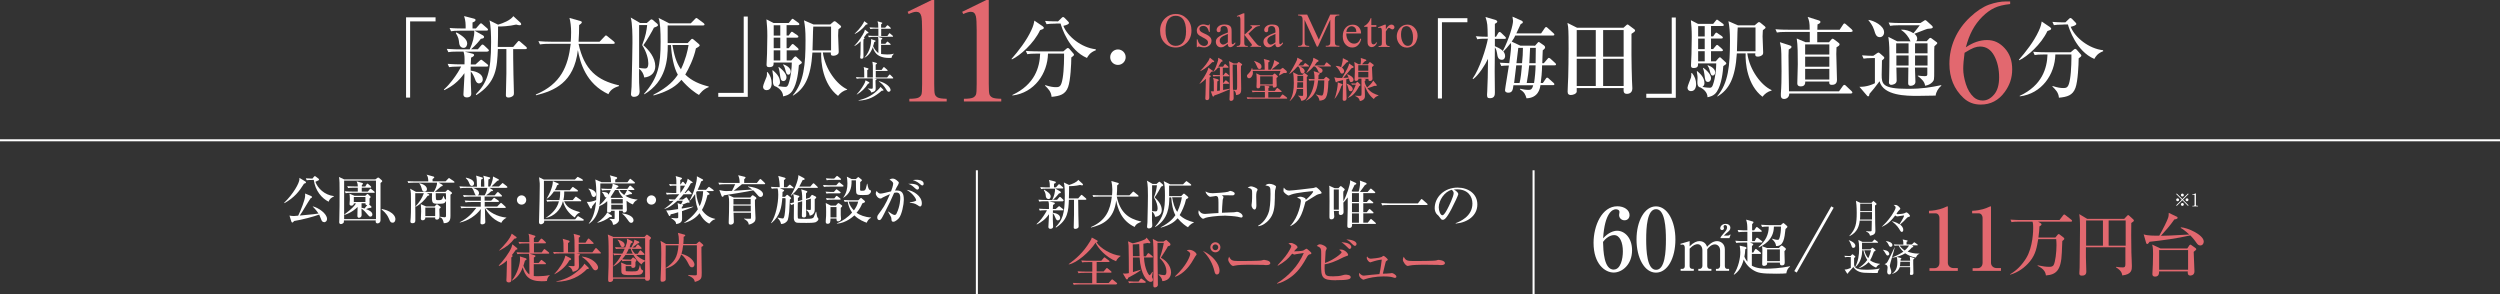 <?xml version="1.0" encoding="UTF-8"?>
<svg id="_レイヤー_2" data-name="レイヤー_2" xmlns="http://www.w3.org/2000/svg" viewBox="0 0 258.4 30.41">
  <rect x="0" y="0" width="258.4" height="30.41" fill="#333333" stroke="none"/>
  <defs>
    <style>
      .cls-1 {
        fill: none;
        stroke: #fff;
        stroke-miterlimit: 10;
        stroke-width: .21px;
      }

      .cls-2 {
        fill: #e2686f;
      }

      .cls-3 {
        fill: #fff;
      }
    </style>
  </defs>
  <g id="_レイヤー_3" data-name="レイヤー_3">
    <line class="cls-1" y1="14.5" x2="258.4" y2="14.5"/>
    <line class="cls-1" x1="100.97" y1="17.6" x2="100.97" y2="30.41"/>
    <line class="cls-1" x1="158.51" y1="17.6" x2="158.51" y2="30.41"/>
    <g>
      <path class="cls-3" d="M109.87,20.81h-1.42l.51.13s.07.03.07.08c0,.07-.13.13-.19.16,0,.07-.01.36-.02.42h.3l.25-.22c.05-.05.08-.07.1-.07.03,0,.04.01.1.06l.29.23s.06.05.06.09c0,.05-.05.05-.09.05h-1c0,.09,0,.15,0,.25.38.05.75.21.75.54,0,.19-.17.25-.24.25-.15,0-.21-.18-.24-.24-.06-.17-.17-.4-.28-.51,0,.22,0,.38,0,.64,0,.12.03.64.03.74,0,.21-.18.24-.28.24-.08,0-.21-.03-.21-.19,0-.08.06-1.04.06-1.12v-.2c-.37.55-.8.83-1.25,1.06l-.03-.04c.38-.34.67-.74.87-1.07.09-.14.17-.28.2-.36h-.15c-.34,0-.46.02-.59.04l-.09-.2c.33.03.72.03.78.03h.26c.01-.51,0-.58-.06-.8h-.35c-.33,0-.46.01-.59.04l-.09-.2c.33.03.73.03.79.03h.64c.2-.43.3-.81.29-1.17h-.85c-.33,0-.46.01-.59.04l-.09-.2c.33.03.72.03.78.03h.21c0-.27,0-.47-.09-.77l.63.16s.08.03.08.08c0,.09-.11.13-.19.15,0,.06,0,.32,0,.37h.21l.22-.25c.05-.06.06-.07.09-.07.02,0,.04,0,.1.05l.29.25s.05.05.05.08c0,.05-.05.06-.08.06h-.76l.52.3s.07.05.07.1c0,.08-.06.09-.2.12-.11.14-.3.38-.61.65h.42l.2-.23c.05-.06.06-.07.09-.07.04,0,.09.05.1.05l.24.23s.05.05.05.08c0,.05-.04.06-.08.06ZM108.38,20.57c-.25,0-.29-.26-.29-.34-.02-.19-.04-.3-.2-.58l.04-.04c.32.18.67.42.67.69,0,.12-.07.28-.22.28ZM112.23,20.65h-.79c0,.21,0,.76.02,1.58,0,.17.03.97.03,1.15,0,.09-.01.13-.06.17-.07.07-.19.11-.28.11-.15,0-.17-.09-.17-.15,0-.16.03-1.31.03-1.35v-1.51h-.53c-.05,1.15-.09,2.07-1.33,2.87l-.04-.05c.69-.71.95-1.35.95-3.25,0-.34-.01-1.07-.1-1.36l.54.26c.32-.1.78-.27.95-.53l.45.41s.04.07.04.1c0,.02-.02.06-.1.06-.04,0-.09-.01-.21-.04-.4.1-.95.13-1.13.12,0,.38,0,.85-.02,1.27h.96l.26-.3c.06-.07.06-.07.09-.07.03,0,.08.04.1.06l.35.3s.05.05.05.08c0,.06-.05.06-.08.06Z"/>
      <path class="cls-3" d="M117.28,23.46c-1.43-.67-1.77-1.99-1.91-2.75-.24,2.04-1.48,2.53-2.61,2.81v-.05c1.55-.67,1.99-1.75,2.16-3.15h-1.32c-.38,0-.49.02-.59.04l-.09-.2c.26.02.52.03.79.03h1.23c.01-.13.03-.32.03-.6,0-.31-.04-.64-.1-.88l.68.19s.09.03.09.08c0,.06-.11.14-.17.18,0,.33-.01.7-.04,1.03h1.31l.31-.32s.05-.07.09-.07.07.03.1.06l.39.32s.05.05.05.08c0,.06-.05.06-.09.06h-2.16c.35,1.62,1.16,2.27,2.52,2.58v.04c-.22.08-.52.18-.67.51Z"/>
      <path class="cls-3" d="M120.01,19.3c-.06.13-.48.87-.67,1.1.35.31.74.77.74,1.31,0,.35-.22.66-.69.7-.03-.2-.14-.42-.32-.55,0,.13-.01.44,0,.87,0,.09.03.5.03.56,0,.32-.32.32-.36.32-.07,0-.18-.03-.18-.17,0-.07.03-.39.04-.46.03-.87.05-2.66.05-2.75,0-.4,0-1.21-.11-1.56l.59.34h.41l.22-.19s.04-.04.07-.04.05.02.08.04l.27.24s.05.05.05.09c0,.07-.15.12-.24.15ZM119.27,20.4c.24-.6.27-.92.31-1.25h-.5c0,.39,0,1.06,0,2.66.07.02.24.04.36.04.08,0,.21,0,.21-.32,0-.25-.1-.69-.38-1.13ZM122.81,23.5c-.2-.1-.67-.43-1.09-.94-.29.34-.71.69-1.74.97v-.04c.96-.51,1.3-.94,1.51-1.25-.25-.43-.39-1.19-.43-1.84h-.2c0,.91-.09,2.25-1.46,3.07l-.02-.03c.9-1.02,1.03-1.81,1.03-3.23,0-.64-.03-1.21-.13-1.49l.66.33h1.34l.26-.26s.06-.07.09-.07c.03,0,.07.03.1.06l.35.26s.05.06.05.08c0,.05-.05.06-.08.06h-2.21c0,.36,0,.73,0,1.09h1.25l.2-.21s.05-.05.08-.05.05.02.08.04l.31.26s.07.07.07.1c0,.07-.19.17-.24.19-.13.63-.46,1.3-.66,1.63.4.39.92.61,1.46.74v.04c-.34.12-.55.41-.6.48ZM121.15,20.39c.1.56.23,1.09.53,1.51.29-.59.42-1.17.48-1.51h-1Z"/>
      <path class="cls-3" d="M128.31,22.49c-.07,0-.35-.08-.4-.09-.25-.05-1.05-.11-1.27-.11-.9,0-1.85.15-2.03.22-.04.02-.21.1-.25.1-.16,0-.49-.37-.49-.67,0-.08.02-.15.04-.21.12.18.25.38.65.38,0,0,.82-.06.98-.07.15,0,.17-.01.4-.02,0-.18,0-.95,0-1.1,0-.58-.05-.59-.24-.67-.1.02-.54.09-.62.09-.13,0-.47-.31-.47-.56.11.07.29.19.74.19.19,0,1.37-.08,1.58-.15.04-.02.19-.09.22-.09.07,0,.47.09.47.28,0,.01,0,.18-.22.18-.14,0-.73-.01-.85-.01s-.16,0-.26.01c.14.1.17.13.17.19,0,.04-.07.24-.08.27-.04.33-.08,1.21-.08,1.34.51-.03.79-.04.95-.04s.28,0,.37-.02c.09-.02.21-.04.24-.04.18,0,.58.21.58.45,0,.1-.07.14-.13.14Z"/>
      <path class="cls-3" d="M129.93,19.72c-.05.11-.09.22-.09.62,0,.14.02.74.02.87,0,.08,0,.45-.2.45-.1,0-.3-.17-.3-.47,0-.05.03-.24.04-.35.02-.18.02-.55.02-.83,0-.4,0-.51-.46-.62.09-.05.22-.13.35-.13.15,0,.67.18.67.33,0,.03,0,.05-.04.13ZM131.79,19.7c-.03.21-.01.56-.02.77-.02,1.02-.09,1.71-.67,2.32-.19.2-.57.54-1.05.59l-.02-.04c.73-.4,1.08-1.2,1.17-1.65.12-.61.12-1.48.12-1.65,0-.76-.03-.78-.53-.88.08-.07.2-.16.42-.16.27,0,.68.16.68.3,0,.06-.09.33-.1.4Z"/>
      <path class="cls-3" d="M136.24,20.09s-.11.03-.17.07c-.4.25-.47.3-1.14.7-.36,1.37-.64,2.07-1.55,2.52l-.02-.03c.92-.99,1.1-2.43,1.1-2.57,0-.2-.08-.24-.4-.35.12-.06.21-.1.33-.1.15,0,.49.09.55.22.03.05.02.09.02.12.54-.48.77-.79.77-.87,0-.02,0-.04-.06-.04-.03,0-1.68.14-2.21.35-.04.02-.23.1-.27.1-.07,0-.26-.14-.31-.18-.21-.19-.22-.22-.22-.36,0-.15.02-.22.04-.28.15.24.35.31.56.31.23,0,2.09-.21,2.5-.27.04-.01.23-.08.26-.08.11,0,.58.47.58.57,0,.09-.02.09-.38.17Z"/>
      <path class="cls-3" d="M140.42,19.83c.07-.18.16-.65.16-.93,0-.1-.02-.19-.03-.24l.64.24s.07.07.07.09c0,.04-.06.1-.18.14-.09.1-.43.62-.52.71h.8l.24-.28c.04-.05.06-.07.09-.07.03,0,.08.04.1.06l.31.27s.05.05.05.08c0,.05-.04.06-.08.06h-1.16v.92h.36l.18-.21s.05-.07.08-.07.07.03.1.06l.26.21s.06.05.06.09c0,.05-.05.05-.08.05h-.96v.92h.36l.2-.26s.05-.07.08-.07c.04,0,.08.04.1.06l.27.25s.05.05.05.08c0,.05-.04.06-.08.06h-.98v.96h.46l.25-.31c.04-.05.05-.07.08-.07.04,0,.09.05.1.06l.36.32s.06.04.06.08c0,.05-.04.05-.08.05h-2.39c0,.18.02.42-.3.42-.19,0-.19-.13-.19-.24,0-.49.04-1.29.04-1.78v-1.14c-.19.26-.32.41-.45.54,0,.15.02.91.02.95,0,.07,0,.14-.05.21-.05.07-.15.12-.25.12-.19,0-.19-.14-.19-.22,0-.06,0-.11.01-.2h-.52c0,.1.04.52.04.58s-.03.29-.3.29c-.19,0-.2-.1-.2-.32,0-.04.01-1.44.01-1.58,0-.18-.01-1.12-.01-1.14,0-.22,0-.31-.03-.44l.57.26h.39l.16-.17s.05-.05.09-.05c.02,0,.05.03.07.04l.29.24s.04.05.04.08c0,.04-.04.09-.14.2-.01.08-.01.11-.01.2,0,.13.01.72.01.83.35-.63.7-1.77.7-2.06,0-.04,0-.07-.01-.13l.59.27s.06.03.06.08c0,.07-.04.08-.18.13-.17.37-.25.53-.31.64l.09.05h.64ZM137.86,19.58v2.09h.52v-2.09h-.52ZM139.74,19.96v.92h.72v-.92h-.72ZM139.74,21.01v.92h.72v-.92h-.72ZM139.74,22.06v.96h.72v-.96h-.72Z"/>
      <path class="cls-3" d="M146.55,21.03l.3-.39s.06-.07.08-.07c.04,0,.09.04.1.06l.46.4s.07.05.07.09c0,.05-.04.07-.09.07h-4.02c-.33,0-.46.01-.59.04l-.09-.24c.26.02.52.03.78.03h3Z"/>
      <path class="cls-3" d="M150.47,23.06c.4-.15,1.72-.68,1.72-2.02,0-.76-.49-1.47-1.58-1.47-.17,0-.27.02-.35.03.37.16.47.39.47.47,0,.08-.41.97-.71,1.54-.57,1.08-.76,1.11-.91,1.11-.12,0-.18-.08-.35-.32-.08-.11-.1-.13-.22-.23-.16-.14-.25-.43-.25-.64,0-1.18,1.02-2.14,2.36-2.14,1.13,0,2.05.65,2.05,1.74,0,1.14-.99,1.87-2.24,1.98v-.04ZM148.71,21.43c0,.35.17.82.37.82.18,0,.39-.41.51-.62.18-.33.66-1.33.66-1.66,0-.04,0-.19-.19-.35-.75.17-1.35,1.09-1.35,1.8Z"/>
      <path class="cls-2" d="M115.38,27.01c-1.08-.42-1.93-1.4-2.14-1.93-.61.95-1.93,2.1-2.76,2.25l-.02-.03c.71-.53,1.47-1.14,2.18-2.31.15-.24.17-.3.21-.44l.57.31s.04.04.04.07c0,.05-.04.09-.13.1.37.63,1.56,1.32,2.49,1.41v.03c-.25.16-.42.39-.46.53ZM115.38,29.4h-3.81c-.34,0-.46.02-.59.04l-.09-.2c.33.03.72.03.79.03h1.21v-1.07h-.83c-.34,0-.46.01-.59.04l-.09-.2c.33.03.73.03.79.03h.73v-.98h-.46c-.33,0-.46.01-.59.03l-.09-.2c.33.03.72.03.78.03h1.29l.24-.28c.05-.06.06-.07.09-.07.02,0,.03.01.1.06l.37.28s.05.04.05.08c0,.05-.04.06-.08.06h-1.25v.98h.72l.25-.29q.06-.07.09-.07s.04,0,.1.06l.33.28s.05.04.05.08c0,.05-.04.06-.08.06h-1.47v1.07h1.25l.27-.31q.06-.07.08-.07s.04,0,.1.05l.38.31s.05.05.05.08c0,.05-.04.06-.08.06Z"/>
      <path class="cls-2" d="M118.93,29.13c-.41,0-1.04-.82-1.14-2.52h-.69v1.51c.14-.04.69-.2.81-.24v.04c-.37.28-.67.45-1.3.79-.03.1-.04.17-.13.17-.05,0-.08-.04-.1-.07l-.32-.55c.1.01.15.02.22.02.17,0,.3-.03.4-.05,0-.49-.01-2.5-.03-2.83-.02-.26-.04-.33-.06-.46l.49.21c.35-.07.9-.24,1.2-.38.15-.07.2-.15.23-.21l.36.44s.03.04.03.07c0,.07-.06.07-.1.07-.07,0-.14-.02-.19-.03-.13.03-.23.05-.43.08,0,.5.01.91.03,1.3h.23l.17-.26s.05-.07.09-.07c.03,0,.08.04.1.05l.31.26s.06.05.06.09c0,.05-.04.05-.08.05h-.85c.07,1.28.52,1.84.57,1.84.07,0,.21-.21.3-.36l.04.03c-.02.08-.08.42-.08.47,0,.06,0,.08.07.2.02.04.03.08.03.12,0,.07-.04.22-.21.22ZM118.34,29.23h-1.05c-.33,0-.46.01-.59.04l-.09-.2c.34.03.72.03.78.03h.3l.17-.24s.06-.07.09-.07.07.03.1.05l.33.24s.05.05.05.08c0,.05-.05.06-.08.06ZM117.75,25.23c-.18.02-.37.02-.67.03,0,.18.02,1.03.02,1.22h.69c-.01-.26-.03-.63-.04-1.25ZM120.14,29.06c-.03-.31-.21-.49-.4-.67l.03-.04c.13.03.41.09.56.09.18,0,.23-.15.23-.35,0-.46-.18-.93-.69-1.41.31-.92.35-1.19.42-1.58h-.65c0,.22.01,1.79.01,2.12,0,.35.03,1.9.03,2.21,0,.19-.17.28-.33.28-.14,0-.14-.14-.14-.24,0-.02,0-.21,0-.24,0-.16.02-1.04.02-1.5,0-.61,0-2.32-.04-2.72,0-.02-.03-.27-.04-.32l.53.28h.58l.19-.13s.07-.04.08-.04c.02,0,.04.01.07.04l.33.3s.05.08.05.13c0,.12-.12.15-.27.19-.04.09-.12.24-.32.55-.32.5-.36.55-.4.63,1.05.57,1.05,1.42,1.05,1.53,0,.19-.09.85-.92.89Z"/>
      <path class="cls-2" d="M121.45,28.56c1.21-1.11,1.57-2.11,1.57-2.31,0-.17-.18-.27-.35-.36.06-.04.09-.07.25-.07.41,0,.76.33.76.48,0,.04-.05.08-.12.17-.02.02-.35.59-.42.7-.21.32-.77,1.11-1.66,1.44l-.02-.04ZM126.05,27.96c0,.07,0,.41-.27.41-.18,0-.22-.19-.25-.31-.18-.81-.6-1.55-1.2-2.13.99.44,1.72,1.35,1.72,2.04ZM126.14,25.56c0,.29-.24.52-.52.52s-.52-.24-.52-.52.24-.52.52-.52.52.23.52.52ZM125.32,25.56c0,.16.13.3.3.3s.3-.14.3-.3c0-.17-.14-.3-.3-.3s-.3.12-.3.3Z"/>
      <path class="cls-2" d="M130.93,27.4c-.09,0-.23,0-.33-.02-.1,0-1.44-.02-1.54-.02-.32,0-1.16.02-1.41.09-.1.03-.14.04-.19.04-.2,0-.51-.43-.51-.65,0-.07.02-.17.09-.31.19.38.32.45.98.45.32,0,2.22,0,2.41-.07.08-.03.15-.05.22-.05.01,0,.65.05.65.34,0,.09-.1.2-.37.2Z"/>
      <path class="cls-2" d="M135.39,26.28c-.16.05-.22.13-.34.35-.67,1.23-1.25,1.79-1.93,2.21-.21.13-.68.4-1.11.48l-.02-.04c1.2-.74,2.21-1.82,2.77-3.13-.13.02-.57.08-.8.12-.03,0-.12.04-.15.04-.05,0-.15-.03-.25-.09-.49.6-.73.8-1.47,1.24l-.04-.04c.75-.81.95-1.07,1.25-1.59.12-.21.17-.33.17-.4,0-.06-.19-.2-.3-.27.09-.03.18-.05.27-.05.19,0,.67.25.67.44,0,.06-.01.08-.16.2-.07.07-.09.09-.2.23.14.01.81-.03.94-.08.06-.02.29-.19.35-.19.04,0,.07.02.31.23.16.14.19.18.19.23,0,.08-.03.09-.14.12Z"/>
      <path class="cls-2" d="M138.08,28.97c-1.46,0-1.53-.31-1.53-1.59,0-.17.01-.93.01-1.09,0-.59,0-.69-.46-.87.08-.07.18-.17.31-.17.28,0,.72.24.72.43,0,.04-.09.21-.1.24-.02.08-.02.14-.03.32-.01.15-.04.81-.05.94.82-.27,1.72-.97,1.72-1.1,0-.08-.16-.2-.25-.26.07-.02.09-.03.15-.03.45,0,.77.41.77.54,0,.09-.02.1-.31.19-.04.01-.07.02-.17.07-.93.48-1.41.64-1.94.73-.05,1.24.07,1.24.92,1.24.32,0,.65-.02.96-.12.13-.04.19-.05.3-.05.03,0,.51,0,.51.26,0,.22-.31.31-1.54.31ZM139.52,25.73c-.08,0-.08,0-.32-.24-.28-.28-.44-.38-.55-.46.15.02.48.04.69.13.29.13.33.31.33.37s-.04.19-.15.19ZM140.06,25.42c-.1,0-.26-.15-.36-.26-.17-.18-.24-.25-.54-.4.29-.03,1.05.1,1.05.46,0,.11-.08.19-.16.19Z"/>
      <path class="cls-2" d="M143.63,28.26s.22-.04.24-.04c.09,0,.46.19.46.37,0,.06-.04.13-.15.13-.04,0-.06,0-.24-.06-.1-.03-.31-.09-.93-.09-.83,0-1.59.17-1.87.27-.03.01-.18.07-.21.07-.08,0-.46-.2-.46-.55,0-.05.01-.11.02-.16.08.09.23.29.48.29.08,0,.68-.08.81-.09.13-.01.69-.06.8-.07.01-.04.13-.56.24-1.5-.3.03-.75.14-.81.17-.07.02-.37.12-.38.12-.1,0-.36-.24-.36-.47,0-.05,0-.09.03-.15.07.1.16.24.4.24.09,0,.88-.08,1.09-.17.04-.02.18-.13.2-.13.09,0,.45.31.45.4,0,.05-.02.05-.15.14-.05.03-.06.07-.12.31-.04.16-.2.86-.24,1,.15,0,.66-.02.73-.04Z"/>
      <path class="cls-2" d="M148.98,27.4c-.09,0-.23,0-.33-.02-.1,0-1.44-.02-1.54-.02-.32,0-1.16.02-1.41.09-.1.03-.14.04-.19.04-.2,0-.51-.43-.51-.65,0-.07.02-.17.09-.31.19.38.32.45.98.45.32,0,2.22,0,2.41-.07.08-.03.15-.05.22-.05.01,0,.65.05.65.34,0,.09-.1.2-.37.2Z"/>
    </g>
    <g>
      <path class="cls-3" d="M31.58,18.93s-.14.05-.16.06c-.49.79-.98,1.42-2.02,2.01l-.03-.04c.93-.9,1.58-2.03,1.58-2.45,0-.04,0-.08-.01-.13l.63.38s.06.06.06.09c0,.04-.02.06-.05.08ZM33.5,22.96c-.16,0-.24-.13-.26-.18-.04-.09-.21-.52-.25-.6-.57.21-1.75.53-2.58.66-.02.03-.11.12-.13.13-.02.02-.03.03-.06.03-.06,0-.09-.07-.11-.11l-.19-.61c.12.02.26.05.45.05.08,0,.22-.02.45-.04.3-.6.67-1.59.71-1.95.02-.11.01-.23,0-.34l.63.26s.09.05.09.11c0,.05-.02.06-.15.13-.16.23-.4.63-.58.93-.19.33-.36.6-.54.85,1.46-.14,1.68-.16,1.94-.21-.27-.4-.49-.62-.59-.71v-.03c.6.14,1.47.76,1.47,1.29,0,.3-.23.35-.31.35ZM33.97,20.85c-.69-.34-1.38-1.11-1.54-2.25h-.14c-.33,0-.46.01-.59.03l-.09-.2c.24.02.41.02.68.03l.16-.19s.05-.07.09-.07c.03,0,.08.03.11.06l.28.21s.05.06.05.09c0,.04-.03.07-.08.09-.1.05-.12.06-.3.14.23.65.93,1.37,1.92,1.48v.03c-.25.13-.45.23-.55.55Z"/>
      <path class="cls-3" d="M38.8,18.54l.2-.15s.06-.04.09-.04c.03,0,.05.02.09.04l.27.23s.06.07.06.08c0,.08-.04.11-.18.21,0,.6,0,3.29,0,3.83,0,.28-.2.35-.31.35-.04,0-.19-.02-.19-.18,0-.02,0-.03.01-.13h-3.29c0,.05,0,.13-.01.19-.03.1-.19.19-.3.19-.18,0-.18-.16-.18-.21,0-.06.01-.15.01-.21.03-.68.03-2.14.03-2.92,0-.83,0-1.16-.06-1.53l.53.25h3.2ZM35.57,18.67v3.98h3.29v-3.98h-3.29ZM38.37,21.33s.03.04.03.06c0,.11-.11.1-.2.1-.19.05-.2.06-.37.12.21.08.66.25.66.56,0,.15-.1.22-.21.22-.08,0-.13-.04-.22-.14-.3-.36-.45-.52-.7-.69,0,.1.02.56.02.66,0,.18-.13.29-.28.29-.16,0-.16-.17-.16-.21,0-.14.02-.79.02-.91-.14.15-.6.58-1.34.82l-.03-.04c.81-.6,1.07-.93,1.21-1.15h-.23c.01.18-.16.24-.25.24-.19,0-.2-.15-.19-.21,0,0,.03-.37.03-.45,0-.34-.02-.42-.04-.58l.53.22h1.1l.14-.13s.07-.06.09-.06c.03,0,.05.02.08.04l.21.2s.04.05.04.08c0,.03-.02.04-.12.15,0,.07.01.36.01.42,0,.08,0,.13-.05.19l.22.2ZM37.76,19.27l.13-.22s.04-.07.08-.07.09.03.11.06l.24.21s.05.05.05.09c0,.05-.04.06-.08.06h-.9v.4h.63l.19-.23c.04-.05.05-.07.08-.07s.05.02.11.06l.28.23s.05.05.05.08c0,.06-.04.06-.08.06h-2.33c-.34,0-.46.01-.59.04l-.09-.2c.34.03.72.03.78.03h.56v-.4h-.41c-.33,0-.46.02-.59.04l-.09-.2c.33.03.72.03.78.03h.31c0-.23-.03-.33-.12-.53l.59.17s.07.04.07.07c0,.07-.06.1-.12.14v.16h.37ZM37.77,20.88v-.52h-1.2v.52h1.2ZM37.37,21.01c0,.07,0,.4,0,.47.06,0,.15.02.31.07.13-.15.16-.19.28-.35-.19-.01-.19-.08-.18-.19h-.4Z"/>
      <path class="cls-3" d="M40.56,23.01c-.19,0-.22-.08-.39-.47-.22-.5-.59-.77-.73-.88l.03-.06c.38.09.68.16,1.03.43.04.03.37.28.37.62,0,.15-.07.37-.3.37Z"/>
      <path class="cls-3" d="M45.04,19.97c0,.06,0,.55.02.61.02.09.07.11.22.11.32,0,.45-.02.54-.42h.04c.06.19.08.27.2.35.05.03.05.04.05.08,0,.08-.07.18-.13.24-.09.09-.19.12-.62.12-.71,0-.75,0-.7-1.09h-.55l.22.11s.05.05.05.07c0,.05-.07.07-.18.09-.29.43-.75.88-1.22,1.13l-.03-.04c.4-.44.65-.79.86-1.36h-.89v.77c0,.64,0,.89.01,1.35,0,.22,0,.58,0,.66,0,.18-.03.32-.31.32-.17,0-.2-.09-.2-.2,0-.05.02-.3.03-.36.02-.31.03-.64.03-1.35,0-1.14,0-1.35-.09-1.66l.6.33h1.85c.16-.28.35-.66.33-.95h-2.37c-.38,0-.48.02-.59.04l-.09-.2c.25.02.53.03.78.03h1.37c-.01-.35-.05-.53-.18-.7l.72.2s.08.03.08.08c0,.04-.07.1-.18.18,0,.07,0,.12,0,.23h1.35l.26-.27s.06-.07.09-.07.05.03.1.06l.41.28s.06.05.06.08c0,.05-.04.06-.08.06h-1.57l.37.2s.06.05.06.09c0,.06-.04.08-.17.1-.09.08-.54.47-.64.56h1.09l.17-.17s.05-.05.08-.05.06.02.09.04l.29.22s.05.05.05.09c0,.05-.04.08-.16.16,0,.31,0,1.83,0,2.18,0,.26,0,.78-.69.77-.07-.33-.15-.53-.4-.62v-.05s.45.06.48.06c.1,0,.15-.05.15-.15,0-.19,0-1.47,0-1.87,0-.17,0-.34-.02-.47h-1.08ZM43.33,18.94c.47.08.8.33.8.61,0,.14-.09.26-.26.26-.2,0-.24-.15-.29-.34-.09-.33-.2-.46-.25-.51v-.02ZM44.93,21.33l.14-.16s.05-.05.09-.05c.03,0,.06.01.09.04l.26.2s.04.04.04.07c0,.05-.04.08-.14.15,0,.11.02.65.02.78,0,.34-.24.34-.28.34-.19,0-.18-.13-.17-.22h-1.02c.02.15-.09.29-.27.29-.09,0-.19-.04-.19-.17,0-.07.03-.63.03-.75,0-.24-.01-.43-.04-.75l.55.24h.88ZM43.96,21.46v.87h1.02v-.87h-1.02Z"/>
      <path class="cls-3" d="M52.33,19.42h-1.74l.3.18s.07.06.07.09c0,.08-.14.07-.19.07-.16.17-.31.28-.53.43h.89l.23-.27s.06-.07.09-.07c.04,0,.07.02.1.05l.29.27s.05.05.05.09c0,.05-.04.05-.08.05h-1.72s0,.36,0,.43h.68l.21-.22s.07-.08.09-.08c.03,0,.08.04.12.07l.32.21s.06.05.06.09c0,.05-.04.06-.08.06h-1.39v.48h1.29l.3-.31c.06-.06.07-.07.09-.07.03,0,.09.05.1.06l.34.31s.06.06.06.09c0,.05-.05.06-.08.06h-1.99c.36.39,1.1.9,2.13,1v.02c-.15.09-.4.23-.52.52-1.01-.35-1.52-1.22-1.7-1.54h0c.02,1.08.03,1.2.04,1.38,0,.02,0,.06,0,.09,0,.19-.23.23-.31.23-.19,0-.19-.1-.19-.19s.03-1.2.04-1.4c-.46.65-1.35,1.25-2.18,1.4v-.03c.82-.42,1.24-.87,1.71-1.48h-.96c-.34,0-.46.02-.59.04l-.09-.2c.33.03.72.03.78.03h1.32v-.48h-.98c-.34,0-.46.01-.59.04l-.09-.2c.34.03.72.03.79.03h.88v-.43h-1.16c-.34,0-.46.02-.59.04l-.09-.2c.34.03.73.03.79.03h.55c-.05-.03-.09-.06-.15-.23-.09-.25-.14-.38-.27-.54h-.62c-.34,0-.46.01-.59.04l-.09-.2c.33.03.72.03.78.03h1.04c0-.59-.03-.87-.09-1.14l.62.19s.08.03.08.08c0,.07-.12.12-.18.13-.02.29-.02.57-.02.74h.35c0-.79-.05-.95-.11-1.13l.62.16c.05.02.1.03.1.08,0,.07-.1.12-.19.15,0,.07-.02.7-.02.73h.2s.29-.53.3-1.04l.53.27s.08.04.08.08c0,.07-.12.09-.17.1-.23.24-.58.56-.6.58h.77l.28-.27c.06-.06.07-.08.09-.08.03,0,.08.03.12.07l.33.26s.06.07.06.09c0,.05-.05.06-.08.06ZM48.77,19.22c-.15,0-.21-.13-.32-.4-.07-.16-.18-.3-.31-.42l.02-.04c.32.07.84.23.84.6,0,.09-.05.25-.22.25ZM48.89,19.42c.46.16.62.33.62.55,0,.08-.03.16-.14.22h.73c.22-.39.26-.65.27-.77h-1.48Z"/>
      <path class="cls-3" d="M53.91,21.15c-.27,0-.48-.21-.48-.48s.22-.48.48-.48.48.21.48.48-.21.48-.48.48Z"/>
      <path class="cls-3" d="M60.29,22.81h-4.05s.01.09.01.12c0,.07-.14.25-.34.25s-.2-.17-.2-.25c0,0,.01-.28.01-.31.03-.53.07-3.15.07-3.43,0-.22,0-.32-.02-.41,0-.08-.04-.4-.05-.46l.49.24h3.21l.21-.21s.05-.07.08-.07.08.04.11.05l.38.21s.05.06.05.09c0,.05-.04.06-.08.06h-3.95v3.98h3.23l.21-.26s.05-.07.08-.07.07.03.12.06l.42.25s.07.06.07.09c0,.05-.05.05-.09.05ZM59.99,20.8h-1.68c.26.58.61.85,1.65,1.13v.02c-.12.05-.34.14-.56.53-.59-.4-1.04-.98-1.2-1.67h-.02c-.21.87-.9,1.56-1.79,1.72h0c.65-.42,1.2-.97,1.38-1.72h-.62c-.38,0-.49.02-.59.04l-.09-.2c.26.02.52.03.79.03h.56c.03-.12.08-.39.08-.89h-.65c-.18.26-.43.59-.74.76v-.03c.64-1.08.64-1.71.63-1.8l.56.24s.05.03.05.07c0,.07-.1.1-.17.12-.03.1-.07.24-.24.51h1.56l.22-.27s.05-.07.09-.07c.03,0,.07.04.1.06l.38.27s.05.05.05.08c0,.05-.05.06-.08.06h-1.34c0,.48-.05.75-.09.89h.97l.24-.29s.05-.07.08-.07c.03,0,.07.03.1.06l.41.29s.05.05.05.08c0,.05-.05.06-.08.06Z"/>
      <path class="cls-3" d="M63.98,21.78c0,.2,0,.88,0,.91,0,.11,0,.2-.18.36-.19.17-.33.18-.44.18-.03-.22-.09-.4-.35-.57v-.04c.07,0,.37.02.43.02.09,0,.09-.02.09-.21,0-.1,0-.55,0-.64h-.36c0,.06-.02.18-.26.18-.16,0-.16-.09-.16-.21,0-.03.02-.58.02-.69,0-.09,0-.12-.01-.28-.32.31-.62.44-.8.5-.2.99-.61,1.53-1.08,1.83l-.03-.02c.38-.46.65-1.11.76-2.25-.03.03-.15.17-.19.21-.17.21-.19.24-.22.28,0,.08-.02.22-.12.22-.05,0-.08-.04-.09-.07l-.34-.63c.21.01.3.02.45-.02.19-.04.41-.11.52-.16.02-.25.02-.35.02-.6,0-.3-.02-1.04-.11-1.53l.64.28h.99c-.01-.33-.03-.49-.13-.71l.66.18s.1.03.1.09c0,.06-.06.13-.2.17v.28h1.26l.21-.29c.04-.06.07-.07.08-.07.02,0,.04.01.1.06l.34.28s.05.04.05.08c0,.05-.05.06-.08.06h-3.5c0,.58,0,1.74-.09,2.24.32-.25.59-.59.74-.8-.07.01-.16.02-.21-.12-.06-.15-.14-.3-.26-.41v-.04c.49.03.61.08.65.3.13-.21.2-.35.25-.48h-.31c-.34,0-.46.02-.59.04l-.09-.2c.34.03.73.03.79.03h.27c.13-.33.12-.41.12-.54l.53.2s.07.04.07.09c0,.07-.12.11-.16.12-.06.08-.06.09-.08.13h1.17l.19-.27s.05-.07.08-.07c.03,0,.08.04.1.05l.3.27s.05.05.05.09c0,.05-.04.05-.09.05h-.6l.38.26s.07.07.07.1c0,.07-.07.08-.23.08-.07.02-.4.13-.47.15.55.35,1.07.38,1.25.39v.04c-.21.06-.4.3-.46.47-.3-.11-.53-.27-.66-.38,0,.15.03.8.03.94,0,.25-.22.28-.27.28-.14,0-.16-.07-.15-.19h-.39ZM60.85,19.49c.23.04.76.23.76.6,0,.19-.14.27-.24.27-.16,0-.21-.17-.24-.25-.09-.28-.15-.46-.31-.58l.03-.04ZM63.21,22.26s.05.05.05.09c0,.09-.18.08-.24.08-.31.26-.87.52-1.25.59l-.03-.03c.49-.3.9-.77,1.02-1.03l.46.31ZM64.37,20.45l.03-.03c-.34-.36-.45-.63-.48-.78h-.34c-.08.13-.43.68-.48.75l.09.06h1.18ZM64.37,21.03v-.45h-1.19v.45h1.19ZM64.37,21.65v-.49h-1.19v.49h1.19ZM64.02,19.64c.14.23.3.37.5.52.14-.19.25-.38.3-.52h-.8ZM64.3,22.06c.55.05,1.18.3,1.18.7,0,.1-.05.27-.24.27-.14,0-.2-.08-.36-.31-.32-.45-.47-.55-.57-.62v-.04Z"/>
      <path class="cls-3" d="M67.33,21.15c-.27,0-.48-.21-.48-.48s.22-.48.48-.48.48.21.48.48-.21.48-.48.48Z"/>
      <path class="cls-3" d="M70.49,21.82c0,.19.01.71.01.76,0,.17,0,.5-.61.58-.04-.26-.08-.31-.51-.61v-.03c.36.04.4.04.52.04.19,0,.2-.02.2-.12v-.5c-.45.15-.65.19-.78.21-.03.13-.04.18-.11.18-.04,0-.06-.03-.08-.07l-.27-.51c.35,0,.38-.01,1.23-.14,0-.09,0-.39-.06-.62l.36.13c.07-.12.15-.25.18-.37h-.55c-.6.54-.96.74-1.33.85l-.02-.02c.35-.24.68-.52.96-.83-.2,0-.3.02-.42.04l-.09-.2c.21.02.33.03.64.03.21-.24.34-.4.45-.54h-.7c-.38,0-.48.02-.59.04l-.09-.2c.26.02.52.03.78.03h.29c0-.2,0-.52.01-.76-.41,0-.51,0-.66.03l-.09-.2c.16.02.3.03.75.03,0-.34.01-.55-.07-.85l.56.16s.09.03.09.08c0,.06-.04.08-.18.17,0,.04,0,.3,0,.44h.05l.13-.2s.05-.07.09-.07.07.03.1.07l.17.2.02.02c.08-.15.18-.41.21-.6l.47.33s.04.04.04.07c0,.05-.02.05-.18.06-.09.17-.29.55-.65,1.02h.1l.2-.21s.07-.07.09-.07c.04,0,.07.03.09.06l.2.21s.05.05.05.08c0,.06-.05.06-.08.06h-.76c-.13.15-.26.31-.49.54h.43l.28-.19s.05-.04.07-.04c.03,0,.05.03.07.05l.24.37s.03.05.03.09c0,.05-.06.05-.07.05-.04,0-.1,0-.15-.01-.08.03-.47.19-.56.23.08.03.11.04.11.08,0,.04-.02.05-.14.14v.17c.76-.13.96-.17,1.18-.21v.03c-.26.13-.83.33-1.18.45ZM70.32,19.19v.76h0c.24-.31.43-.65.49-.76h-.49ZM73.32,23.12c-.21-.1-.62-.32-1.01-1.08-.19.25-.68.77-1.59,1.01l-.02-.02c.32-.22.97-.69,1.43-1.4-.24-.65-.27-1.23-.28-1.57-.17.26-.36.52-.57.7l-.02-.02c.4-.63.83-2.05.77-2.52l.62.33s.03.04.03.05c0,.06-.02.07-.21.15-.07.21-.17.49-.36.87h.86l.22-.24s.05-.07.09-.07c.02,0,.05.03.1.06l.33.24s.06.05.06.09c0,.04-.03.05-.08.05h-.68l.27.21s.06.06.06.09,0,.07-.21.1c-.18.76-.41,1.27-.58,1.55.35.52.78.8,1.37.92v.04c-.27.08-.33.15-.59.43ZM72.03,19.76s-.04.08-.08.15c.07.71.27,1.2.37,1.4.19-.42.33-.87.36-1.55h-.65Z"/>
      <path class="cls-3" d="M79.01,19.04h-2.32c-.63.52-.76.61-.86.68.26-.01,1.63-.11,1.92-.13-.24-.18-.36-.24-.44-.28l.02-.04c1.07.12,1.54.52,1.54.8,0,.17-.12.29-.26.29s-.2-.07-.38-.29c-.22-.25-.22-.26-.38-.4-.37.1-2.6.46-3.03.52-.02.05-.05.15-.13.15s-.09-.06-.11-.09l-.23-.61c.15.04.46.11.7.11.2,0,.41-.01.61-.02.06-.1.28-.59.33-.69h-1.06c-.34,0-.46.02-.59.04l-.09-.2c.34.03.72.03.78.03h1.42c-.01-.36-.02-.46-.15-.8l.66.16s.1.03.1.08c0,.05-.05.09-.14.18v.38h1.31l.26-.33s.06-.08.09-.08.08.04.11.06l.35.34s.05.05.05.08c0,.05-.04.06-.08.06ZM78.03,20.66c0,.22,0,.68.02.99,0,.16.04.77.04.88,0,.19-.03.3-.12.4-.03.03-.23.23-.58.29-.02-.32-.27-.47-.48-.59v-.04c.2.02.3.02.51.02.13,0,.18,0,.2-.04.02-.03,0-.51,0-.58h-1.8c0,.14.03.84.03.89,0,.08,0,.14-.03.18-.04.08-.15.16-.3.16-.19,0-.21-.1-.2-.29.03-.51.04-1.47.04-1.98,0-.36,0-.41-.08-.8l.57.27h1.7l.14-.17s.06-.07.11-.07c.03,0,.05.02.07.03l.25.17s.06.06.06.1c0,.08-.1.14-.15.17ZM77.58,20.56h-1.77v.57h1.78v-.57ZM77.59,21.25h-1.79v.6h1.8v-.6Z"/>
      <path class="cls-3" d="M81.92,19.45h-1.32l.36.15s.09.06.09.09c0,.06-.08.1-.17.15,0,.18,0,.3-.02.5h.28l.12-.13s.06-.08.09-.08c.04,0,.07.03.1.05l.23.19c.05.04.09.08.09.12,0,.03-.03.05-.06.08-.03.02-.05.04-.07.06-.02.09-.05,1.08-.07,1.27-.1.86-.16.91-.28,1.02-.17.17-.36.23-.56.23-.06-.24-.09-.33-.36-.63l.02-.03c.25.06.46.09.51.09.06,0,.12,0,.19-.32.08-.43.11-1.33.11-1.49s0-.21-.02-.29h-.32c-.08.91-.2,1.81-1.13,2.59l-.03-.03c.49-.75.74-1.98.74-2.93,0-.34-.02-.5-.07-.64-.37,0-.49.02-.6.04l-.09-.2c.33.03.72.03.78.03h.13c0-.35-.05-.84-.15-1.16l.66.18s.1.05.1.09c0,.06-.14.14-.17.16v.74h.31l.2-.2s.07-.07.09-.07c.03,0,.05.02.1.06l.24.2s.05.05.05.08c0,.05-.04.06-.08.06ZM84.36,22.95c-.23.09-.65.09-1.01.09-.93,0-1.01,0-1.12-.08-.18-.12-.18-.35-.18-.49,0-.05.01-.82.01-.97v-.42c-.14.05-.2.08-.26.11l-.15-.17c.06-.01.33-.08.41-.1,0-.55,0-.65-.08-.86l.56.17c.05.02.09.04.09.07,0,.05-.15.16-.16.17,0,.05,0,.27,0,.33l.45-.13c0-.7-.06-.94-.11-1.1l.54.16c.07.02.1.05.1.09s-.02.05-.14.16v.57l.38-.12.15-.2c.05-.07.07-.09.09-.09s.07.02.09.03l.26.13s.09.06.09.11c0,.06-.14.16-.16.18,0,.15,0,.98,0,1.09-.01.4-.26.58-.52.61-.06-.37-.22-.48-.33-.55v-.07c.06,0,.3.04.34.04.07,0,.11-.01.11-.16s.01-.87,0-1.02l-.5.15c0,.24,0,.51,0,.73,0,.13.02.7.02.82,0,.17-.08.25-.24.25-.2,0-.21-.11-.21-.19,0-.18.03-.88.03-1.19v-.3l-.45.13c0,.52-.01,1.05-.01,1.21,0,.38.01.43.06.45.07.03.75.03.85.03.53,0,.67-.04.75-.18.03-.06.19-.47.22-.55h.04c.03.2.07.48.12.57.01.02.08.1.09.12.01.02.01.07.01.09,0,.08-.13.22-.25.27ZM84.45,19.42h-1.93c-.14.19-.37.47-.75.81l-.03-.02c.55-.92.79-1.77.78-2.11l.58.31s.07.05.07.1c0,.1-.13.09-.2.09-.16.32-.26.52-.36.69h1.14l.24-.28s.06-.07.09-.07c.03,0,.08.04.1.06l.29.28s.06.05.06.09c0,.05-.05.06-.08.06Z"/>
      <path class="cls-3" d="M87.11,19.29h-1.36c-.34,0-.46.01-.59.03l-.09-.2c.34.03.73.03.79.03h.57l.22-.24s.05-.07.08-.07c.04,0,.07.03.1.06l.31.24s.05.05.05.08c0,.05-.05.06-.08.06ZM86.81,19.98h-.8c-.33,0-.46,0-.59.03l-.09-.2c.3.03.64.03.86.03l.19-.21s.05-.07.08-.07c.03,0,.06.03.1.06l.28.21s.05.05.05.08c0,.05-.05.06-.09.06ZM86.84,18.59h-.8c-.34,0-.46.01-.59.04l-.09-.2c.3.03.63.03.86.03l.21-.21s.05-.07.08-.07c.04,0,.06.03.11.06l.26.21s.05.05.05.08c0,.05-.04.06-.08.06ZM86.9,21.52c0,.5,0,.56,0,.71,0,.06.03.33.03.39,0,.2-.21.26-.31.26-.16,0-.16-.15-.16-.29h-.62c-.01.36-.01.54-.31.54-.04,0-.18-.02-.18-.17,0-.03,0-.1,0-.14.04-.3.04-.76.04-.9,0-.29,0-.68-.04-.94l.52.27h.52l.16-.18s.07-.08.11-.08.08.04.12.06l.24.18s.04.04.04.06c0,.04-.06.1-.17.21ZM86.81,20.64h-.76c-.34,0-.46.01-.59.04l-.09-.2c.3.03.63.03.86.03l.16-.2s.05-.07.09-.07c.03,0,.05.03.1.06l.26.2s.05.05.05.08c0,.05-.05.06-.09.06ZM86.46,21.4h-.62v1.07h.62v-1.07ZM89.61,23.03c-.26-.09-.83-.3-1.3-.77-.08.07-.84.8-1.81.86v-.03c.59-.26,1.15-.62,1.57-1.12-.29-.42-.4-.81-.45-1.13-.15,0-.24.02-.31.03l-.09-.2c.33.03.72.03.78.03h.72l.19-.19s.06-.05.09-.05.06.04.09.06l.27.23s.05.06.05.09c0,.07-.03.08-.29.19-.06.15-.22.54-.59.97.37.24.85.44,1.5.48v.03c-.25.11-.37.33-.45.52ZM89.84,20.08c-.13.07-.25.08-.62.08-.45,0-.63,0-.71-.21-.04-.1-.04-1.08-.04-1.26v-.05s-.45,0-.45,0c.02.94-.23,1.4-.84,1.8l-.02-.02c.35-.5.43-.96.43-1.46,0-.31-.04-.57-.06-.7l.5.25h.43l.16-.14s.06-.07.09-.07c.02,0,.06.03.08.05l.25.2s.05.04.05.07-.02.07-.04.08c-.03.03-.1.09-.14.12,0,.16-.01.6-.01.77,0,.07,0,.13.15.13.32,0,.37-.02.45-.25.02-.08.1-.41.12-.48h.03c.07.37.12.6.26.65.1.04.12.04.12.11,0,.09-.05.25-.2.32ZM87.91,20.84h-.2c.11.35.29.65.55.91.22-.31.36-.56.44-.91h-.79Z"/>
      <path class="cls-3" d="M92.92,22.54c-.11.12-.38.38-.58.38-.18,0-.19-.08-.21-.35,0-.05-.02-.12-.05-.17-.1-.17-.27-.47-.29-.52l.02-.02c.21.15.51.36.65.36.11,0,.18-.08.21-.16.38-.77.38-1.52.38-1.59,0-.18,0-.57-.37-.57-.03,0-.12,0-.26.03-.37.84-.43.97-1.03,2.15-.11.22-.26.52-.37.62-.04.03-.08.05-.13.05-.08,0-.22-.05-.22-.27,0-.17.07-.27.16-.38.41-.55.66-.87,1.16-2.04-.25.12-.65.29-.75.35-.07.05-.14.11-.24.11-.23,0-.48-.3-.48-.52,0-.13.07-.21.1-.27.04.09.18.28.39.28.11,0,.25-.03.46-.08.1-.02.54-.13.63-.15.08-.2.22-.62.22-.81s-.32-.37-.38-.41c.07-.04.19-.1.33-.1.15,0,.31.06.57.31.04.04.06.06.06.11,0,.1-.08.22-.1.27-.11.18-.15.25-.29.55.05,0,.1-.01.18-.01.58,0,.73.34.73.97,0,.45-.21,1.55-.52,1.9ZM95.11,21.34c-.08,0-.15-.05-.28-.14-.29-.2-.56-.22-.79-.24v-.05c.23-.02.66-.1.66-.22,0-.09-.27-.65-.99-1.07.7.07,1.57.65,1.57,1.39,0,.16-.04.33-.18.33ZM94.81,19.59c-.09,0-.16-.07-.33-.22-.07-.07-.32-.3-.6-.37.53-.04,1.11.07,1.11.41,0,.1-.08.19-.18.19ZM95.32,19.16c-.08,0-.11-.03-.34-.23-.06-.05-.24-.17-.41-.24-.1-.04-.15-.05-.22-.07.1-.02.21-.04.38-.04.12,0,.74.01.74.41,0,.09-.04.18-.15.18Z"/>
      <path class="cls-2" d="M53.31,25.83c-.22.32-.31.42-.4.53.05.04.08.08.08.1,0,.05-.12.14-.14.15,0,.37,0,2.01,0,2.34,0,.17-.09.24-.26.24-.02,0-.25,0-.25-.2,0-.03.02-.37.02-.45,0-.3.04-1.28.04-1.62-.2.19-.49.43-.82.57l-.03-.05c.41-.42,1.1-1.31,1.32-1.88.03-.07.07-.22.09-.31l.48.39s.04.06.04.08c0,.05,0,.07-.2.11ZM53.17,24.66c-.38.5-.78.85-1.54,1.24l-.03-.03c.48-.48,1.12-1.17,1.29-1.72l.46.33s.05.04.05.08c0,.08-.12.09-.22.11ZM56.52,29.04c-.12.02-.29.03-.54.03-1.33,0-1.74-.59-1.95-1.44-.21.58-.55,1.08-1.1,1.38l-.02-.03c.59-.7.84-1.74.84-2.18,0-.09,0-.21-.02-.3l.63.2s.07.05.07.08c0,.02,0,.05-.03.07-.02.02-.12.08-.14.09-.08.27-.12.4-.16.53.08.19.29.67.62.9,0-1.47,0-1.63-.05-2.14h-.6c-.34,0-.46.02-.59.04l-.09-.2c.34.03.73.03.79.03h.54c0-.48,0-.53-.01-.94h-.44c-.34,0-.46.01-.59.04l-.09-.2c.33.03.72.03.78.03h.35c-.02-.58-.02-.65-.1-.87l.66.2s.06.02.06.07c0,.07-.14.16-.16.18v.42h.45l.24-.3s.05-.07.08-.07c.03,0,.08.03.11.05l.32.3s.05.05.05.08c0,.05-.04.06-.08.06h-1.16v.94h.8l.2-.28s.05-.07.08-.07.07.03.1.06l.35.28s.05.05.05.08c0,.05-.05.06-.08.06h-1.94l.53.17s.07.03.07.07c0,.07-.13.14-.17.16v.56h.49l.21-.25s.05-.07.08-.07.06.03.1.06l.32.25s.05.05.05.09c0,.05-.05.05-.08.05h-1.18v1.22c.15.02.29.02.44.02.26,0,.86-.03,1.21-.12v.03c-.12.1-.26.27-.29.58Z"/>
      <path class="cls-2" d="M57.85,26.2c-.33,0-.46.01-.59.04l-.09-.2c.26.02.52.03.78.03h.3c0-.91,0-1.1-.09-1.39l.59.17c.06.02.12.03.12.12,0,.04-.02.07-.16.15v.96h.68c0-1.13,0-1.59-.1-1.91l.56.15c.07.02.12.03.12.09,0,.05-.04.09-.15.16v.51h.7l.23-.36s.05-.07.08-.07c.03,0,.08.03.1.06l.38.36s.05.05.05.08c0,.05-.05.06-.09.06h-1.46v.87h1.42l.28-.37s.04-.07.08-.07c.03,0,.07.02.1.05l.36.37s.06.05.06.08c0,.06-.04.06-.08.06h-2.45l.23.04s.13.02.13.07c0,.02-.01.07-.12.14,0,.16.02.87.02,1.02,0,.2,0,.48-.64.63-.07-.23-.12-.4-.45-.58v-.04c.22.02.34.03.47.03.07,0,.13,0,.15-.03.02-.02.01-.08.01-.26v-1.02h-1.54ZM57.29,28.33c.5-.55.97-1.19,1.15-1.91l.49.25c.05.03.1.06.1.12,0,.04-.02.08-.19.12-.26.54-.87,1.1-1.54,1.44v-.02ZM57.49,29.09c1.19-.25,1.82-.75,2.18-1.04.23-.19.61-.5.73-.8l.38.36c.06.06.08.08.08.12,0,.07-.07.08-.19.08-.71.74-1.76,1.3-3.16,1.31v-.04ZM60.17,26.52c1.02.1,1.65.78,1.65,1.13,0,.17-.14.29-.28.29-.17,0-.25-.14-.38-.35-.35-.57-.68-.8-1-1.03v-.03Z"/>
      <path class="cls-2" d="M66.61,24.49l.17-.18s.05-.06.09-.06c.02,0,.06.03.09.05l.28.21s.05.06.05.08c0,.05-.08.13-.15.22,0,.2-.01.53-.01,1.01,0,.4.05,2.43.05,2.89,0,.1,0,.31-.27.31-.23,0-.23-.12-.23-.22h-3.31c.04.24-.15.35-.31.35-.14,0-.2-.05-.2-.21,0-.03,0-.12,0-.19.04-.7.05-1.61.05-2.32,0-.38,0-1.55-.04-1.87,0-.05-.04-.26-.05-.32l.58.25h3.21ZM65.74,26.34c.27.26.59.47.94.59v-2.31h-3.33v4.06h3.33v-1.69c-.13.07-.26.14-.38.34-.3-.23-.57-.53-.83-.98h-.82c-.07.1-.15.22-.35.45.22.02.5.03.72.03h.2l.13-.15s.07-.08.08-.08c.02,0,.05.02.09.05l.21.17s.05.06.05.1c0,.03-.04.09-.1.16,0,.05,0,.33,0,.39,0,.15-.12.22-.26.22-.17,0-.17-.11-.17-.18h-.58v.25c0,.22,0,.25.05.27.06.02.44.02.66.02.54,0,.62,0,.75-.64h.03c.03.14.09.44.2.49.08.04.12.05.12.1s-.02.12-.1.23c-.15.19-.3.2-1.31.2-.45,0-.73,0-.82-.23-.03-.07-.03-.19-.03-.83,0-.07-.02-.17-.03-.24l.57.24h.49v-.41h-.33c-.38,0-.49.02-.59.04l-.07-.15c-.41.46-.74.62-.89.69v-.03c.39-.41.58-.66.86-1.16h-.17c-.38,0-.49.02-.59.04l-.09-.2c.25.02.53.03.79.03h.15c.13-.24.16-.31.25-.51h-.32c-.38,0-.49.02-.59.03l-.09-.2c.25.02.53.03.78.03h.28c.14-.35.18-.55.18-.67,0-.05,0-.18-.02-.24l.55.27s.05.05.05.09c0,.08-.07.1-.18.14-.05.17-.09.27-.14.41h.19c.23-.43.29-.55.31-.8l.46.2s.05.04.05.08c0,.07-.08.09-.18.12-.18.14-.49.37-.54.41h.31l.17-.25s.06-.07.08-.07c.03,0,.05.02.1.06l.25.25s.05.06.05.09c0,.05-.05.06-.08.06h-.94c.05.14.16.32.33.51h.29l.18-.28s.05-.08.09-.08c.03,0,.08.04.1.06l.28.27s.06.05.06.09c0,.05-.06.06-.09.06h-.78ZM63.85,24.77c.25.05.72.24.72.55,0,.15-.12.22-.22.22-.14,0-.16-.06-.28-.33-.11-.26-.15-.32-.24-.41l.02-.03ZM64.99,25.71c-.1.24-.12.28-.26.51h.67c-.08-.14-.16-.32-.21-.51h-.19Z"/>
      <path class="cls-2" d="M68.81,25.36c-.01.37-.01.9-.01,1.35,0,.34.01,1.84.01,2.15,0,.19-.19.26-.36.26-.12,0-.17-.04-.17-.18,0-.03,0-.12,0-.15.04-.48.07-1.92.07-2.54s0-.99-.08-1.36l.57.33h1.32c0-.07.01-.27.01-.35,0-.33-.03-.55-.1-.8l.67.18s.09.03.09.07c0,.07-.07.11-.17.16,0,.07,0,.14,0,.26,0,.16-.02.39-.03.48h1.34l.2-.18s.08-.08.1-.08c.03,0,.07.03.11.07l.26.23s.06.05.06.09c0,.08-.15.15-.2.17,0,.12,0,.33,0,.47,0,.35.03,1.88.03,2.19,0,.56,0,.76-.71.96-.06-.26-.14-.42-.7-.68v-.04c.11,0,.54.04.63.04.26,0,.28-.01.28-.15,0-.23,0-1.26,0-1.48,0-.23,0-1.37,0-1.48h-1.42c-.05.43-.1.65-.17.88.88.22,1.34.79,1.34,1.11,0,.08-.04.29-.26.29-.18,0-.23-.1-.42-.47-.07-.14-.3-.58-.69-.86-.04.14-.13.36-.29.58-.45.65-1.09.81-1.31.87l-.02-.03c.92-.64,1.24-1.1,1.34-2.36h-1.35Z"/>
    </g>
    <g>
      <g>
        <path class="cls-3" d="M149.04,2.3v7.88h-.42V1.88h3.05v.42h-2.63Z"/>
        <path class="cls-3" d="M152.5,3.74c.42.04.84.06,1.27.06-.02-1.25-.02-1.39-.23-2.04l1.04.3c.12.04.18.13.18.19,0,.09-.21.19-.25.21,0,.16,0,.25,0,.31,0,.16,0,.88,0,1.03h.12l.22-.38s.07-.12.15-.12c.06,0,.11.05.17.1l.39.38c.07.07.09.09.09.15,0,.08-.08.09-.14.09h-1c0,.5,0,.56,0,.75.44.2,1.06.47,1.06,1.03,0,.11-.06.38-.34.38-.38,0-.45-.35-.47-.53-.07-.39-.1-.57-.25-.75-.02,1.94-.02,2.16-.02,2.49,0,.76.02,1.02.02,2.06,0,.04,0,.09,0,.12,0,.23-.02.58-.51.58-.26,0-.3-.1-.3-.36,0-.02,0-.05.02-.35.03-.6.08-2.04.08-3.24v-.12c-.26.57-.97,1.7-1.54,2.1l-.05-.06c.72-.99,1.4-3.14,1.58-4.12-.57,0-.79,0-1.1.06l-.15-.34ZM158.65,4.74l.28-.32c.06-.06.07-.08.11-.08.04,0,.08.03.15.08l.39.27c.05.04.12.11.12.2s-.03.15-.24.31c-.02.19-.04,1.12-.05,1.33h.16l.38-.44c.09-.11.1-.11.14-.11.05,0,.13.05.17.09l.48.44c.05.05.09.08.09.15,0,.09-.09.09-.14.09h-1.3c0,.61-.09,1.52-.14,1.83h.22l.3-.44c.04-.05.08-.12.15-.12.05,0,.15.08.16.1l.49.44c.05.05.09.08.09.14,0,.1-.08.1-.14.1h-1.3c-.05.41-.26,1.32-1.44,1.36-.12-.39-.2-.63-.68-.92l.03-.07c.28.07.57.12.86.12.19,0,.37-.02.48-.48h-2.04c-.06.46-.1.77-.53.77-.11,0-.34-.03-.34-.26,0-.17.35-2.14.4-2.55-.45,0-.67.04-.79.05l-.15-.34c.21.02.65.04.98.05.03-.23.19-1.38.19-1.77,0-.13-.02-.25-.03-.32-.33.42-.55.66-.77.88l-.06-.04c.68-1.32,1.06-2.71,1.06-3.12,0-.04-.03-.26-.06-.44l.91.4c.11.05.16.1.16.19,0,.07-.06.11-.22.18-.07.15-.35.75-.45.96h2.56l.37-.54s.08-.12.15-.12c.05,0,.13.06.16.1l.6.54c.05.06.09.08.09.14,0,.1-.09.1-.14.1h-3.9c-.06.16-.18.37-.37.63l.9.42h1.44ZM156.72,6.75c-.05.49-.15,1.22-.22,1.83h.56c.11-.39.21-1.27.25-1.83h-.59ZM156.93,4.95c-.04.25-.16,1.36-.19,1.58h.58c.07-.73.08-.94.09-1.58h-.48ZM158.06,6.75c-.05.54-.16,1.32-.26,1.83h.76c.09-.56.15-1.25.16-1.83h-.65ZM158.15,4.95c0,.16-.07,1.48-.08,1.58h.65c.02-.95.02-1.31.02-1.58h-.58Z"/>
        <path class="cls-3" d="M168.63,3.49c-.02.89,0,3.39.05,4.77,0,.15.04.76.04.88,0,.56-.5.56-.56.56-.36,0-.36-.25-.34-.6h-4.85c0,.06,0,.34,0,.39-.05.21-.37.33-.61.33-.19,0-.33-.08-.33-.34,0-.41.05-1.09.06-1.51.02-.82.04-1.78.04-2.94,0-.66,0-1.84-.05-2.25-.02-.16-.05-.28-.07-.41l1,.5h4.79l.28-.25s.08-.09.14-.09c.04,0,.07.02.12.06l.56.42c.05.04.1.07.1.14,0,.1-.04.12-.36.34ZM164.94,3.11h-1.97v2.75h1.97v-2.75ZM164.94,6.08h-1.97v2.81h1.97v-2.81ZM167.82,3.11h-2.12v2.75h2.12v-2.75ZM167.82,6.08h-2.12v2.81h2.12v-2.81Z"/>
        <path class="cls-3" d="M170.16,10.11v-.42h2.63V1.81h.42v8.3h-3.05Z"/>
        <path class="cls-3" d="M174.88,7.54c.28.34.43.72.43,1.16,0,.09,0,.72-.53.72-.16,0-.36-.09-.36-.37,0-.17.32-.88.36-1.03.04-.15.04-.26.03-.45l.06-.03ZM177.34,6.34l.27-.31s.1-.11.16-.11c.04,0,.1.04.18.13l.43.4s.05.06.05.1c0,.07-.05.12-.31.28-.04.52-.15,1.86-.67,2.65-.3.46-.78.53-.96.57,0-.54-.48-.88-.73-1.01-.27-.04-.32-.29-.32-.54,0-.07.02-.38.02-.45,0-.04,0-.25-.08-.67l.05-.03c.28.25.74.64.74,1.23,0,.05,0,.27-.21.4.37.08.69.09.76.09.13,0,.23-.04.32-.28.29-.83.34-1.68.35-2.24h-1.88c0,.24.02.48-.47.48-.22,0-.26-.11-.26-.26,0-.18.04-.98.05-1.14,0-.08.03-1.24.03-1.84,0-.76-.04-1.11-.09-1.7l.74.38h1.56l.26-.32c.07-.09.09-.12.14-.12.04,0,.05.02.18.11l.43.31s.09.07.09.14c0,.08-.07.1-.14.1h-1.18v1.07h.22l.19-.27c.05-.07.09-.12.15-.12.04,0,.1.05.18.11l.37.25c.06.05.11.09.11.15,0,.09-.08.1-.15.1h-1.07v1.09h.22l.26-.31c.05-.05.08-.12.15-.12.05,0,.11.05.16.1l.35.31s.09.08.09.14c0,.08-.08.1-.14.1h-1.09v1.05h.49ZM175.52,2.7v1.07h.68v-1.07h-.68ZM175.52,3.99v1.09h.68v-1.09h-.68ZM176.2,6.34v-1.05h-.68v1.05h.68ZM176.06,7.01c.63.47.79.84.79,1.08s-.16.38-.3.38c-.29,0-.31-.21-.37-.71-.05-.37-.09-.54-.16-.72l.04-.03ZM176.52,6.74c.15.05.76.29.76.74,0,.17-.1.33-.24.33-.19,0-.23-.17-.34-.57-.06-.24-.12-.33-.21-.46l.03-.04ZM180.6,5.52c.24,1.73,1.45,3.32,2.51,3.79v.05c-.4.1-.71.34-.94.64-1.58-1.2-1.79-3.52-1.74-4.48h-.91c-.16,2.57-.82,3.75-2,4.45l-.03-.03c1.16-1.35,1.32-3.17,1.32-5.71,0-.95-.05-1.46-.16-2.04l.99.43h1.72l.33-.28s.06-.06.12-.06c.06,0,.1.04.15.07l.46.38s.07.07.07.12c0,.05-.03.09-.28.27,0,.16-.03.35-.03.65,0,.26.06,1.57.06,1.65,0,.07,0,.19-.1.27-.16.14-.35.16-.45.16-.28,0-.28-.13-.26-.34h-.85ZM181.45,5.3v-2.46h-1.84c-.04.35-.05,2.07-.08,2.46h1.92Z"/>
        <path class="cls-3" d="M191.35,3.31h-3.52v1.06h1.21l.21-.24c.07-.08.11-.13.17-.13.05,0,.14.05.2.11l.36.27c.08.06.16.13.16.2,0,.13-.16.22-.32.31,0,.21-.02.4-.02.69,0,.42.07,2.26.07,2.64,0,.15,0,.55-.52.55-.3,0-.29-.16-.27-.34h-2.49c0,.16,0,.5-.46.5-.17,0-.36-.05-.36-.32,0-.31.05-1.55.05-1.97,0-.89,0-2.01-.11-2.66l.9.38h.45v-1.06h-2.41c-.56,0-.76.02-.99.06l-.15-.34c.55.05,1.2.05,1.3.05h2.24c0-.77-.06-.95-.21-1.32l1.09.34c.17.05.23.1.23.18,0,.09-.08.16-.3.25-.02.38-.02.41-.02.55h2.31l.35-.53s.07-.12.14-.12c.05,0,.14.07.17.1l.59.52s.09.1.09.15c0,.08-.07.1-.14.1ZM191.35,9.67h-6.41c0,.52-.47.56-.52.56-.35,0-.35-.27-.35-.37,0-.04,0-.11,0-.19.06-.69.07-1.61.07-2.31,0-1.81-.03-2.14-.06-2.44-.03-.17-.05-.31-.11-.56l.99.32c.13.04.21.07.21.17,0,.11-.11.17-.29.27,0,.16-.02.35-.02.62,0,.79.02,1.36.05,3.7h5.17l.4-.56c.04-.06.1-.11.15-.11s.12.04.16.09l.58.55s.09.09.09.15c0,.08-.06.1-.14.1ZM189.08,4.59h-2.5v1.05h2.5v-1.05ZM189.08,5.86h-2.5v1.04h2.5v-1.04ZM189.08,7.12h-2.5v1.1h2.5v-1.1Z"/>
        <path class="cls-3" d="M193.61,6c-.56,0-.76.03-.99.06l-.16-.34c.23.03,1.04.05,1.16.05l.39-.27s.1-.07.15-.07c.04,0,.09.04.13.07l.37.32s.1.08.1.15-.05.13-.24.28c0,.24-.03,1.27-.03,1.48,0,.95.08,1.45,2.66,1.45,1.61,0,2.35-.15,3.5-.38v.06c-.3.24-.55.66-.58,1.02-.68.02-1.59.03-1.87.03-1.11,0-3.54,0-3.93-1.51-.44.6-.74.96-1.05,1.31,0,.1-.02.25-.13.25-.05,0-.09-.04-.12-.08l-.78-.91c.73.03,1.41-.26,1.6-.37v-2.6h-.17ZM193.15,2.06c.51.07,1.59.58,1.59,1.28,0,.3-.2.5-.43.5-.37,0-.46-.27-.61-.77-.15-.46-.42-.78-.58-.98l.03-.04ZM196.01,6.99c0,.21.03,1.15.03,1.34,0,.38-.46.44-.55.44-.22,0-.25-.17-.25-.26,0-.06.02-.33.02-.38.02-.57.03-1.93.03-2.33,0-.53,0-1.22-.11-1.99l.91.46h1.38s-.15-.29-.17-.34c-.29-.46-.52-.64-.78-.82v-.05c.44,0,.88.13,1.25.37.16-.17.21-.24.66-.82h-2.08c-.56,0-.76.03-.99.06l-.15-.34c.43.04.87.05,1.3.05h1.98l.35-.22c.05-.04.11-.08.16-.08s.1.05.16.1l.53.48s.08.07.08.15c0,.12-.14.14-.46.16-.12,0-.25.06-1.44.52.12.1.29.24.29.51,0,.16-.06.22-.12.26h1.1l.26-.28s.07-.07.12-.07.09.04.13.06l.54.4s.05.05.05.08c0,.05-.08.14-.15.19-.06.06-.09.08-.15.14,0,.09-.02.25-.02.43v2.17c0,.82,0,.91-.19,1.11-.2.21-.45.32-.75.37-.05-.42-.37-.71-.75-1v-.05c.22.03.51.06.72.06.26,0,.26-.09.26-.26v-.63h-1.28c0,.23.05,1.37.05,1.48,0,.28-.26.41-.5.41-.21,0-.25-.14-.25-.27,0-.26.02-1.39.02-1.62h-1.26ZM197.27,5.51v-1.03h-1.28c0,.15,0,.87,0,1.03h1.27ZM196.01,5.73v1.04h1.26c0-.33,0-.39,0-1.04h-1.27ZM199.23,5.51v-1.03h-1.29v1.03h1.29ZM199.23,6.77v-1.04h-1.29c0,.17,0,.89,0,1.04h1.28Z"/>
        <path class="cls-2" d="M207.77.14v.28c-.67.07-1.21.2-1.63.4-.42.2-.84.5-1.25.91-.41.41-.75.87-1.02,1.37-.27.5-.5,1.1-.68,1.79.73-.5,1.46-.75,2.19-.75s1.31.28,1.83.85.77,1.29.77,2.18-.26,1.64-.78,2.35c-.63.86-1.45,1.29-2.48,1.29-.7,0-1.3-.23-1.79-.7-.96-.9-1.44-2.08-1.44-3.51,0-.92.18-1.79.55-2.62.37-.83.9-1.56,1.58-2.2.68-.64,1.34-1.07,1.97-1.3.63-.22,1.21-.33,1.75-.33h.44ZM203.06,5.45c-.09.68-.14,1.23-.14,1.65,0,.48.09,1.01.27,1.58s.45,1.02.8,1.35c.26.24.57.36.94.36.44,0,.83-.21,1.18-.62s.52-1.01.52-1.77c0-.86-.17-1.61-.51-2.24-.34-.63-.83-.95-1.46-.95-.19,0-.4.04-.62.12-.22.08-.54.25-.97.52Z"/>
        <path class="cls-3" d="M211.89,2.81c.06.05.12.09.12.17,0,.1-.16.15-.39.23-.64,1.37-2.08,2.64-2.91,3.02l-.04-.05c.7-.8,1.55-1.88,2.05-2.97.22-.47.26-.7.31-.99l.87.59ZM211.29,5.63c-.56,0-.76.02-.99.06l-.15-.34c.55.05,1.2.05,1.29.05h2.59l.3-.26c.08-.07.13-.09.17-.09.04,0,.09.04.14.08l.4.46c.05.06.09.11.09.15,0,.09-.11.17-.28.29,0,.62-.08,2.39-.33,3.05-.28.78-.86.94-1.71,1.02-.04-.54-.36-.85-.68-1.16l.03-.05c.51.17.85.21,1.08.21.39,0,.57-.04.72-.95.14-.81.15-2.21.14-2.52h-1.66c-.04,2.07-1.42,4.06-3.67,4.33l-.02-.05c2.34-1.09,2.83-2.87,2.88-4.28h-.36ZM213.28,2.54c-.56,0-.76.03-.99.06l-.15-.34c.53.05,1.14.05,1.34.05l.37-.36c.05-.04.09-.09.15-.09.06,0,.09.03.16.09l.37.38c.05.06.08.09.08.14,0,.11-.21.22-.58.3.43,1.11,1.88,2.26,3.34,2.42l.02.1c-.6.23-.78.55-.92.8-1.88-.79-2.62-3.17-2.73-3.56h-.46Z"/>
      </g>
      <g>
        <path class="cls-2" d="M121.56,1.45c.43,0,.8.16,1.12.49.32.33.47.73.47,1.22s-.16.92-.48,1.25c-.32.33-.7.5-1.15.5s-.84-.16-1.15-.49c-.31-.32-.46-.74-.46-1.26s.18-.95.54-1.29c.31-.29.68-.43,1.12-.43ZM121.51,1.63c-.3,0-.53.11-.71.33-.22.27-.33.67-.33,1.2s.12.96.35,1.25c.18.22.41.33.7.33.31,0,.57-.12.77-.36.2-.24.3-.62.3-1.15,0-.57-.11-.99-.33-1.27-.18-.22-.43-.33-.74-.33Z"/>
        <path class="cls-2" d="M125.04,2.54v.76h-.08c-.06-.24-.14-.4-.24-.49-.1-.09-.22-.13-.37-.13-.11,0-.21.03-.28.09-.07.06-.1.13-.1.2,0,.09.03.17.08.23.05.07.15.14.31.21l.36.17c.33.16.5.37.5.64,0,.2-.08.37-.23.49-.15.12-.33.19-.52.19-.14,0-.29-.02-.47-.07-.05-.02-.1-.02-.13-.02-.04,0-.07.02-.09.06h-.08v-.8h.08c.05.23.13.4.26.51s.27.17.43.17c.11,0,.2-.03.28-.1.07-.07.11-.15.11-.24,0-.11-.04-.21-.12-.28-.08-.08-.24-.17-.47-.29-.24-.12-.39-.22-.46-.32-.07-.09-.11-.21-.11-.35,0-.18.06-.34.19-.46.13-.12.29-.19.49-.19.09,0,.19.02.32.06.08.02.14.04.17.04s.05,0,.06-.02.03-.04.05-.08h.08Z"/>
        <path class="cls-2" d="M126.91,4.52c-.23.18-.37.28-.43.31-.09.04-.18.06-.28.06-.16,0-.28-.05-.38-.16-.1-.11-.15-.25-.15-.42,0-.11.03-.2.07-.28.07-.11.18-.21.35-.31s.44-.22.82-.36v-.09c0-.22-.04-.38-.11-.46-.07-.08-.17-.12-.31-.12-.1,0-.18.03-.24.08-.06.06-.09.12-.09.19v.14c0,.08-.01.13-.05.17-.04.04-.09.06-.15.06s-.11-.02-.15-.06-.06-.1-.06-.17c0-.14.07-.27.21-.39s.34-.18.6-.18c.2,0,.36.03.49.1.1.05.17.13.21.24.03.07.04.21.04.43v.76c0,.21,0,.34.01.39,0,.05.02.08.04.1s.04.02.06.02c.03,0,.05,0,.07-.02.03-.02.1-.08.2-.18v.14c-.18.24-.36.37-.52.37-.08,0-.14-.03-.19-.08-.05-.06-.07-.15-.07-.28ZM126.91,4.36v-.85c-.25.1-.41.17-.48.21-.13.07-.22.15-.28.22-.06.08-.08.16-.08.26,0,.12.04.21.11.29s.15.12.24.12c.12,0,.29-.08.49-.24Z"/>
        <path class="cls-2" d="M128.62,1.37v2.23l.57-.52c.12-.11.19-.18.21-.21.01-.02.02-.04.02-.06,0-.03-.01-.06-.04-.08-.03-.02-.07-.04-.13-.04v-.08h.97v.08c-.13,0-.24.02-.33.06-.09.04-.19.1-.29.2l-.57.53.57.72c.16.2.27.33.32.38.08.08.15.13.21.15.04.02.11.02.21.02v.09h-1.09v-.09c.06,0,.1-.01.12-.03.02-.02.03-.04.03-.07,0-.04-.03-.1-.1-.18l-.69-.88v.74c0,.14,0,.24.03.29.02.04.05.08.09.1.04.02.12.03.24.03v.09h-1.14v-.09c.11,0,.2-.01.26-.04.03-.02.06-.05.08-.08.02-.05.04-.15.04-.28v-2.04c0-.26,0-.42-.02-.47s-.03-.1-.06-.12c-.03-.02-.06-.03-.1-.03-.03,0-.08.01-.15.04l-.04-.08.66-.27h.11Z"/>
        <path class="cls-2" d="M131.83,4.52c-.23.18-.37.28-.43.31-.09.04-.18.06-.28.06-.16,0-.28-.05-.38-.16-.1-.11-.15-.25-.15-.42,0-.11.03-.2.07-.28.07-.11.18-.21.35-.31s.44-.22.82-.36v-.09c0-.22-.04-.38-.11-.46-.07-.08-.17-.12-.31-.12-.1,0-.18.03-.24.08-.06.06-.09.12-.09.19v.14c0,.08-.01.13-.05.17-.04.04-.09.06-.15.06s-.11-.02-.15-.06-.06-.1-.06-.17c0-.14.07-.27.21-.39s.34-.18.6-.18c.2,0,.36.03.49.1.1.05.17.13.21.24.03.07.04.21.04.43v.76c0,.21,0,.34.01.39,0,.05.02.08.04.1s.04.02.06.02c.03,0,.05,0,.07-.02.03-.02.1-.08.2-.18v.14c-.18.24-.36.37-.52.37-.08,0-.14-.03-.19-.08-.05-.06-.07-.15-.07-.28ZM131.83,4.36v-.85c-.25.1-.41.17-.48.21-.13.07-.22.15-.28.22-.06.08-.08.16-.08.26,0,.12.04.21.11.29s.15.12.24.12c.12,0,.29-.08.49-.24Z"/>
        <path class="cls-2" d="M136.12,4.84l-1.28-2.79v2.21c0,.2.02.33.07.38.06.07.16.1.29.1h.12v.09h-1.15v-.09h.12c.14,0,.24-.04.3-.13.04-.05.05-.17.05-.36v-2.16c0-.15-.02-.25-.05-.32-.02-.05-.06-.09-.13-.12-.06-.03-.16-.05-.29-.05v-.09h.94l1.2,2.59,1.18-2.59h.94v.09h-.11c-.14,0-.24.04-.3.13-.04.05-.05.17-.05.36v2.16c0,.2.02.33.07.38.06.07.16.1.29.1h.11v.09h-1.41v-.09h.12c.14,0,.24-.04.3-.13.04-.05.05-.17.05-.36v-2.21l-1.28,2.79h-.08Z"/>
        <path class="cls-2" d="M139.15,3.45c0,.33.08.59.24.78.16.19.35.28.57.28.15,0,.27-.04.38-.12.11-.08.2-.22.27-.41l.08.05c-.04.22-.13.43-.3.61-.16.18-.37.27-.62.27-.27,0-.5-.1-.69-.31s-.29-.49-.29-.84c0-.38.1-.68.29-.89s.44-.32.74-.32c.25,0,.46.08.62.25s.24.39.24.66h-1.55ZM139.15,3.3h1.04c0-.14-.03-.24-.05-.3-.04-.09-.1-.16-.18-.21-.08-.05-.16-.08-.25-.08-.14,0-.26.05-.36.16-.11.1-.17.25-.19.44Z"/>
        <path class="cls-2" d="M141.74,1.87v.73h.52v.17h-.52v1.45c0,.14.02.24.06.29.04.05.09.08.16.08.05,0,.11-.02.16-.05.05-.03.09-.08.12-.15h.1c-.06.16-.14.28-.24.36-.1.08-.21.12-.32.12-.07,0-.15-.02-.22-.06-.07-.04-.12-.1-.16-.18s-.05-.2-.05-.36v-1.5h-.35v-.08c.09-.04.18-.1.27-.18.09-.08.18-.19.25-.3.04-.06.09-.17.16-.34h.08Z"/>
        <path class="cls-2" d="M143.24,2.54v.5c.19-.34.38-.5.58-.5.09,0,.16.03.22.08s.09.12.09.19c0,.06-.02.12-.06.16-.04.04-.09.07-.15.07s-.12-.03-.19-.08c-.07-.06-.12-.08-.16-.08-.03,0-.06.02-.1.05-.07.07-.15.18-.23.33v1.07c0,.12.02.22.05.28.02.04.06.08.11.11.05.03.13.04.23.04v.09h-1.14v-.09c.11,0,.2-.02.25-.05.04-.03.07-.07.08-.12,0-.03.01-.11.01-.24v-.87c0-.26,0-.42-.02-.47s-.03-.09-.06-.11-.06-.03-.11-.03c-.05,0-.11.01-.17.04l-.03-.09.68-.27h.1Z"/>
        <path class="cls-2" d="M145.44,2.54c.34,0,.61.13.82.39.17.22.26.47.26.76,0,.2-.05.4-.14.61s-.23.36-.4.46c-.17.1-.36.16-.56.16-.34,0-.6-.13-.8-.4-.17-.23-.25-.48-.25-.76,0-.21.05-.41.15-.61.1-.2.24-.35.4-.45s.34-.15.53-.15ZM145.36,2.7c-.09,0-.17.03-.26.08-.09.05-.16.14-.21.27s-.08.29-.08.5c0,.33.06.61.19.84.13.24.3.35.51.35.16,0,.29-.06.39-.2.1-.13.15-.35.15-.67,0-.4-.09-.71-.26-.94-.12-.16-.26-.23-.44-.23Z"/>
      </g>
      <g>
        <path class="cls-3" d="M42.39,2.21v7.88h-.42V1.79h3.05v.42h-2.63Z"/>
        <path class="cls-3" d="M50.4,5.34h-2.36l.84.22c.06.02.12.05.12.14,0,.12-.22.22-.31.26,0,.11-.02.6-.03.7h.49l.41-.37c.09-.08.13-.12.17-.12.04,0,.07.02.16.09l.48.38s.09.08.09.15c0,.08-.08.09-.15.09h-1.66c0,.15,0,.25,0,.42.64.08,1.25.36,1.25.9,0,.32-.27.42-.39.42-.25,0-.36-.29-.39-.39-.1-.27-.27-.66-.46-.84,0,.36,0,.64,0,1.06,0,.19.05,1.06.05,1.23,0,.35-.3.39-.46.39-.14,0-.35-.05-.35-.31,0-.14.1-1.73.1-1.86v-.34c-.62.91-1.33,1.39-2.07,1.76l-.05-.07c.64-.57,1.1-1.23,1.45-1.78.15-.24.27-.47.33-.59h-.25c-.56,0-.76.03-.99.06l-.15-.34c.56.05,1.2.05,1.3.05h.44c.02-.85,0-.97-.1-1.32h-.58c-.56,0-.76.02-.99.06l-.16-.34c.56.05,1.21.05,1.3.05h1.07c.33-.72.49-1.35.47-1.93h-1.41c-.56,0-.76.02-.99.06l-.15-.34c.55.05,1.2.05,1.3.05h.36c0-.46,0-.78-.16-1.28l1.04.27c.07.02.14.05.14.13,0,.15-.18.21-.31.26,0,.1,0,.53,0,.62h.35l.37-.42c.09-.1.1-.11.15-.11.04,0,.07,0,.16.09l.48.42c.05.05.09.08.09.14,0,.09-.08.1-.14.1h-1.26l.87.49c.06.04.12.08.12.17,0,.13-.09.15-.33.19-.18.24-.5.63-1.01,1.08h.7l.33-.38c.09-.1.1-.11.15-.11.06,0,.16.08.17.09l.4.38c.05.05.09.08.09.14,0,.09-.07.1-.14.1ZM47.93,4.95c-.42,0-.47-.43-.48-.57-.04-.32-.06-.5-.34-.97l.07-.06c.53.29,1.11.69,1.11,1.14,0,.2-.11.46-.37.46ZM54.34,5.08h-1.3c0,.36,0,1.26.03,2.62,0,.27.05,1.62.05,1.92,0,.15-.02.21-.09.28-.12.12-.31.18-.47.18-.26,0-.27-.15-.27-.25,0-.26.05-2.17.05-2.25v-2.51h-.88c-.08,1.91-.15,3.43-2.22,4.76l-.06-.08c1.15-1.19,1.58-2.24,1.58-5.39,0-.57-.02-1.78-.17-2.25l.89.44c.54-.16,1.29-.46,1.58-.88l.74.68c.05.05.07.11.07.16,0,.04-.03.1-.17.1-.07,0-.15-.02-.35-.07-.67.17-1.58.21-1.87.2,0,.64,0,1.41-.03,2.11h1.6l.43-.5c.09-.11.1-.12.15-.12.05,0,.14.07.16.1l.58.5s.09.08.09.14c0,.1-.09.1-.14.1Z"/>
        <path class="cls-3" d="M62.9,9.74c-2.37-1.1-2.94-3.31-3.17-4.56-.4,3.39-2.46,4.2-4.33,4.67l-.02-.08c2.6-1.1,3.33-2.9,3.61-5.24h-2.19c-.64,0-.81.04-.99.06l-.16-.34c.44.04.87.06,1.3.06h2.04c.02-.22.04-.54.04-1,0-.52-.06-1.06-.17-1.46l1.12.32c.06.02.16.05.16.13,0,.1-.18.23-.28.29,0,.55-.02,1.17-.06,1.72h2.17l.51-.53s.09-.12.15-.12.11.05.17.1l.65.53s.09.08.09.14c0,.1-.09.1-.15.1h-3.59c.58,2.69,1.93,3.78,4.18,4.29v.07c-.37.13-.86.3-1.1.85Z"/>
        <path class="cls-3" d="M67.6,2.84c-.1.22-.79,1.45-1.1,1.83.57.51,1.23,1.28,1.23,2.18,0,.58-.37,1.09-1.14,1.16-.05-.34-.24-.69-.53-.91,0,.21-.02.74,0,1.44,0,.15.05.82.05.93,0,.54-.53.54-.6.54-.12,0-.29-.05-.29-.28,0-.11.05-.65.06-.77.05-1.44.09-4.43.09-4.56,0-.66,0-2.01-.18-2.59l.98.57h.68l.37-.32s.07-.06.12-.06.09.04.13.06l.46.39s.08.09.08.15c0,.11-.25.2-.39.25ZM66.37,4.67c.39-1,.46-1.53.52-2.08h-.83c0,.65,0,1.76,0,4.42.11.03.4.07.59.07.14,0,.36,0,.36-.54,0-.41-.16-1.15-.64-1.88ZM72.24,9.81c-.33-.17-1.1-.72-1.81-1.56-.48.57-1.18,1.14-2.88,1.62l-.02-.07c1.62-.84,2.18-1.56,2.53-2.08-.42-.72-.65-1.97-.71-3.06h-.33c0,1.51-.16,3.73-2.42,5.09l-.03-.05c1.49-1.69,1.71-3.01,1.71-5.37,0-1.07-.04-2.02-.21-2.48l1.1.56h2.23l.43-.44c.05-.05.1-.11.15-.11.05,0,.11.05.17.1l.58.43s.09.09.09.14c0,.08-.08.1-.14.1h-3.67c0,.6,0,1.21,0,1.82h2.07l.33-.35s.08-.09.13-.09.09.04.14.07l.52.44c.05.05.12.11.12.17,0,.11-.32.27-.39.31-.21,1.04-.77,2.15-1.1,2.71.66.65,1.52,1.01,2.42,1.23v.07c-.57.2-.92.68-1,.8ZM69.5,4.65c.16.93.38,1.82.88,2.51.48-.99.7-1.93.79-2.51h-1.67Z"/>
        <path class="cls-3" d="M74.24,10.02v-.42h2.63V1.71h.42v8.3h-3.05Z"/>
        <path class="cls-3" d="M79.33,7.44c.28.34.43.72.43,1.16,0,.09,0,.72-.53.72-.16,0-.36-.09-.36-.37,0-.17.32-.88.37-1.03.04-.15.04-.26.03-.45l.06-.03ZM81.79,6.25l.27-.31s.1-.11.16-.11c.04,0,.1.04.18.13l.43.4s.05.06.05.1c0,.07-.05.12-.31.28-.04.52-.15,1.86-.67,2.65-.3.46-.78.53-.96.57,0-.54-.48-.88-.73-1.01-.27-.04-.32-.29-.32-.54,0-.07.02-.38.02-.45,0-.04,0-.25-.08-.67l.05-.03c.28.25.74.64.74,1.23,0,.05,0,.27-.21.4.37.08.69.09.76.09.13,0,.23-.04.32-.28.29-.83.34-1.68.35-2.24h-1.88c0,.24.02.48-.47.48-.22,0-.26-.11-.26-.26,0-.18.04-.98.05-1.14,0-.08.03-1.24.03-1.84,0-.76-.04-1.11-.09-1.7l.74.38h1.56l.26-.32c.07-.09.09-.12.14-.12.04,0,.05.02.18.11l.43.31s.09.07.09.14c0,.08-.07.1-.14.1h-1.18v1.07h.22l.19-.27c.05-.07.09-.12.15-.12.04,0,.1.05.18.11l.37.25c.06.05.11.09.11.15,0,.09-.08.1-.15.1h-1.07v1.09h.22l.26-.31c.05-.05.08-.12.15-.12.05,0,.11.04.17.1l.35.31s.09.08.09.14c0,.08-.08.1-.14.1h-1.09v1.05h.49ZM79.97,2.61v1.07h.68v-1.07h-.68ZM79.97,3.89v1.09h.68v-1.09h-.68ZM80.65,6.25v-1.05h-.68v1.05h.68ZM80.5,6.92c.63.47.79.84.79,1.08s-.16.38-.3.38c-.29,0-.31-.21-.38-.71-.04-.37-.09-.54-.15-.72l.04-.03ZM80.97,6.65c.15.05.76.29.76.74,0,.17-.1.33-.24.33-.19,0-.23-.17-.34-.57-.06-.24-.12-.33-.21-.46l.03-.04ZM85.05,5.43c.24,1.73,1.45,3.32,2.51,3.8v.04c-.4.1-.71.34-.94.64-1.58-1.2-1.79-3.52-1.74-4.48h-.91c-.16,2.57-.82,3.75-2,4.45l-.03-.03c1.16-1.35,1.32-3.17,1.32-5.71,0-.95-.05-1.46-.16-2.04l.99.43h1.72l.33-.28s.06-.06.12-.06c.06,0,.1.04.15.07l.46.38s.07.07.07.12c0,.05-.03.09-.28.27,0,.16-.03.35-.03.65,0,.26.06,1.57.06,1.65,0,.07,0,.19-.1.27-.16.14-.35.16-.45.16-.28,0-.28-.13-.26-.34h-.85ZM85.9,5.21v-2.46h-1.84c-.04.35-.05,2.07-.08,2.46h1.92Z"/>
        <path class="cls-2" d="M93.81,1.22l2.5-1.22h.25v8.67c0,.58.02.93.07,1.08.05.14.15.25.3.33s.46.12.92.13v.28h-3.86v-.28c.49,0,.8-.05.94-.12s.24-.17.3-.3c.06-.12.08-.49.08-1.11V3.13c0-.75-.03-1.23-.08-1.44-.04-.16-.1-.28-.19-.36-.09-.08-.21-.11-.34-.11-.19,0-.45.08-.78.23l-.11-.23Z"/>
        <path class="cls-2" d="M99.45,1.22l2.5-1.22h.25v8.67c0,.58.02.93.07,1.08.05.14.15.25.3.33s.46.12.92.13v.28h-3.86v-.28c.49,0,.8-.05.94-.12s.24-.17.3-.3c.06-.12.08-.49.08-1.11V3.13c0-.75-.03-1.23-.08-1.44-.04-.16-.1-.28-.19-.36-.09-.08-.21-.11-.34-.11-.19,0-.45.08-.78.23l-.11-.23Z"/>
        <path class="cls-3" d="M107.77,2.72c.06.05.12.09.12.17,0,.1-.16.15-.39.23-.64,1.37-2.08,2.64-2.91,3.02l-.04-.05c.7-.8,1.55-1.88,2.05-2.97.22-.47.26-.7.31-.99l.87.59ZM107.17,5.54c-.56,0-.76.02-.99.06l-.15-.34c.55.05,1.2.05,1.29.05h2.59l.3-.26c.08-.07.13-.09.17-.09.04,0,.09.04.14.08l.4.46c.05.06.09.11.09.15,0,.09-.11.17-.28.29,0,.62-.08,2.39-.33,3.05-.28.78-.86.94-1.71,1.02-.04-.54-.36-.85-.68-1.16l.03-.05c.51.17.85.21,1.08.21.39,0,.57-.04.72-.95.14-.81.15-2.21.14-2.52h-1.66c-.04,2.07-1.42,4.06-3.67,4.33l-.02-.05c2.34-1.09,2.83-2.87,2.88-4.28h-.36ZM109.16,2.44c-.56,0-.76.03-.99.06l-.15-.34c.53.05,1.14.05,1.34.05l.37-.36c.05-.04.09-.09.15-.09.06,0,.09.03.16.09l.37.38c.05.06.08.09.08.14,0,.11-.21.22-.58.3.43,1.11,1.88,2.26,3.34,2.42l.02.1c-.6.23-.78.55-.92.8-1.88-.79-2.62-3.17-2.73-3.56h-.46Z"/>
        <path class="cls-3" d="M115.55,6.71c-.45,0-.8-.36-.8-.8s.36-.8.8-.8.8.36.8.8-.36.8-.8.8Z"/>
      </g>
      <g>
        <path class="cls-3" d="M88.32,4.72c.41-.4.88-1.13,1-1.41.03-.08.05-.14.08-.25l.34.27s.03.03.03.05c0,.06-.07.06-.17.08-.07.1-.15.22-.31.42.05.04.07.06.07.08,0,.03-.02.05-.11.12-.01.18-.01.35-.01.48,0,.18.01,1,.01,1.17,0,.22,0,.34-.19.34-.08,0-.15-.03-.15-.12,0-.05.03-.3.03-.34.01-.26,0-.37.02-1.34-.31.31-.54.44-.63.49l-.02-.03ZM88.34,3.48c.6-.56.94-1.12.99-1.29l.32.23s.03.03.03.05c0,.05-.02.05-.18.08-.37.49-.78.77-1.14.96l-.02-.03ZM91.73,3.7l.15-.21c.03-.05.05-.06.06-.06.03,0,.04.02.08.05l.25.21s.04.04.04.06c0,.04-.03.05-.06.05h-1.51l.4.13s.06.02.06.05c0,.06-.1.12-.13.13v.42h.44l.15-.18s.04-.05.07-.05c.02,0,.03,0,.08.05l.21.18s.04.03.04.06c0,.04-.03.05-.06.05h-.93c0,.06,0,.92,0,.94.1.01.33.05.63.05.39,0,.59-.06.69-.08v.02c-.06.05-.21.17-.24.41-.07,0-.14.01-.24.01-1.37,0-1.6-.77-1.69-1.12-.11.29-.31.8-.86,1.1v-.02c.62-.71.68-1.54.68-1.72,0-.1,0-.15-.02-.19l.43.14s.05.02.05.06c0,.02,0,.03-.02.05-.02.01-.11.06-.12.06-.04.2-.08.3-.12.42.19.42.42.63.55.71,0-1.12,0-1.19,0-1.37,0-.05-.03-.26-.03-.3h-.45c-.11,0-.31,0-.5.04l-.09-.17c.29.03.6.03.66.03h.41c0-.25,0-.52,0-.75h-.33c-.08,0-.29,0-.5.04l-.09-.17c.26.02.53.03.66.03h.25c0-.41-.01-.44-.08-.66l.44.13s.06.02.06.05-.11.12-.13.14v.34h.42l.17-.2s.04-.05.07-.05.04.01.08.04l.23.21s.04.04.04.07c0,.04-.04.04-.06.04h-.94v.75h.67Z"/>
        <path class="cls-3" d="M92.24,8.11h-1.9l.15.03c.09.02.11.02.11.06,0,.03-.01.05-.11.1,0,.12.02.66.02.76,0,.26,0,.38-.45.51-.05-.18-.17-.3-.36-.39v-.03c.05,0,.3.02.35.02.15,0,.15,0,.16-.16,0-.2,0-.68,0-.91h-1.16c-.11,0-.31,0-.5.04l-.08-.17c.29.03.59.03.66.03h.2c0-.75,0-.83-.06-1.07l.42.12c.06.02.08.03.08.07,0,.03-.01.05-.13.13v.76h.58c0-.96,0-1.06,0-1.21,0-.09-.02-.19-.05-.42l.39.11s.08.03.08.07c0,.03,0,.05-.13.12v.55h.61l.17-.24s.04-.06.07-.06c.02,0,.05.03.08.05l.27.24s.04.04.04.06c0,.04-.03.05-.06.05h-1.17v.68h1.17l.2-.26s.05-.05.07-.05c.02,0,.05.02.08.05l.25.25s.04.05.04.06c0,.04-.03.05-.06.05ZM89.83,8.62s-.07.02-.11.03c-.29.48-.68.84-1.15,1.12l-.02-.02c.46-.48.77-1.05.83-1.19.03-.08.06-.15.08-.26l.33.17s.07.04.07.09c0,.02-.01.04-.03.05ZM91.13,9.38c-.68.6-1.35.98-2.39,1.02v-.03c.63-.16,1.28-.4,1.89-.97.14-.13.29-.27.38-.42l.26.26s.05.05.05.08c0,.05-.02.05-.18.06ZM91.87,9.49c-.12,0-.18-.09-.26-.23-.27-.44-.48-.64-.77-.84l.02-.03c.76.18,1.19.65,1.19.91,0,.09-.07.18-.17.18Z"/>
      </g>
      <g>
        <path class="cls-2" d="M125.31,7.27s.05.04.05.08c0,.06-.05.06-.17.07-.06.09-.12.19-.22.33l.1.04s.08.03.08.07c0,.02,0,.04-.02.06-.01.01-.09.08-.11.09,0,.21-.03,1.24-.03,1.47,0,.08,0,.5,0,.59,0,.06,0,.28-.24.28-.07,0-.17-.04-.17-.17,0-.06.02-.35.02-.41.01-.35.02-.47.04-1.63-.12.12-.3.3-.66.54v-.02c.08-.12.82-1.1.92-1.67l.39.29ZM125.46,6.28s.04.04.04.08c0,.03-.03.06-.08.06-.02,0-.11,0-.12,0-.64.67-1.03.84-1.25.93v-.02c.36-.33.9-.99,1-1.37l.42.33ZM126.3,6.23s.07.04.07.08c0,.05-.03.06-.14.08-.17.29-.23.38-.31.5h.5l.13-.21s.05-.06.07-.06c.03,0,.07.03.09.05l.22.2s.05.04.05.08c0,.05-.05.05-.07.05h-.52v.78h.07l.15-.21s.05-.06.08-.06.08.04.09.05l.24.21s.05.04.05.07c0,.05-.05.05-.07.05h-.59v.66h.07l.14-.19c.04-.05.05-.06.08-.06.03,0,.08.04.09.05l.22.19s.05.04.05.07c0,.05-.05.05-.07.05h-.57v.64c.1-.01.3-.05.69-.13,0-1.1,0-1.32-.02-2.25,0-.21,0-.26-.06-.6l.48.24h.36l.09-.1s.05-.05.08-.05c.03,0,.07.03.1.05l.21.15s.04.04.04.07c0,.03-.01.05-.03.06,0,0-.08.05-.09.07,0,.09-.01.2-.01.46s.03,1.58.03,1.88c0,.36,0,.62-.53.68-.01-.34-.15-.44-.26-.51,0,.12.01.72.01.85,0,.18-.15.26-.27.26-.11,0-.16-.06-.16-.16,0,0,.01-.18.01-.2.02-.37.02-.56.03-.84-1.18.5-1.31.55-1.61.64-.06.11-.07.12-.11.12-.04,0-.06-.04-.08-.08l-.17-.47c.06,0,.08,0,.12,0,.05,0,.09,0,.19,0v-.93c0-.18-.02-.28-.08-.46l.49.14s.1.05.1.1c0,.03-.02.05-.05.07-.05.02-.06.03-.1.06,0,.14-.02.82-.02.98.07,0,.14-.02.29-.04v-1.48h-.15c-.34,0-.43.01-.52.03l-.08-.17c.25.02.5.03.75.03v-.78h-.19c-.1.12-.23.27-.47.45h-.02c.21-.33.38-.82.48-1.17.03-.11.02-.13.02-.3l.45.25ZM127.41,6.68c0,.09,0,.4,0,.59,0,.4,0,.69.03,2.01.03,0,.27.01.29.01.12,0,.14,0,.14-.49,0-.52,0-1.54-.02-2.12h-.44Z"/>
        <path class="cls-2" d="M131.76,9.4l.18-.25s.05-.06.07-.06c.03,0,.05.01.1.05l.31.25s.05.04.05.07c0,.05-.04.05-.07.05h-1.31v.57h1.2l.2-.26s.05-.06.08-.06c.02,0,.05.03.09.05l.34.26s.05.05.05.08c0,.04-.04.05-.07.05h-3.52c-.3,0-.4.01-.52.03l-.08-.18c.29.03.63.03.69.03h1.19v-.57h-.76c-.29,0-.4,0-.52.03l-.08-.18c.29.03.63.03.69.03h.67c0-.33-.02-.46-.03-.53l.43.05s.07.04.07.08c0,.05-.05.08-.11.11v.29h.68ZM131.36,7.18c.1-.15.28-.49.35-.97l.46.25s.05.04.05.07c0,.05-.04.07-.11.1-.09.07-.25.22-.37.32-.07.06-.26.2-.32.24h.9l.18-.13s.07-.05.09-.05c.02,0,.05.02.07.05l.31.27s.04.05.04.1c0,.06-.02.12-.14.12-.04,0-.13,0-.17-.01-.08.04-.41.23-.48.26l-.03-.02c.09-.22.1-.26.16-.45h-2.87s.02.12.02.2c0,.26-.18.56-.4.56-.14,0-.21-.13-.21-.24,0-.08.02-.12.16-.25.24-.23.31-.43.34-.57h.04c0,.05,0,.06.03.17h1.26c0-.27,0-.89-.1-1.11l.55.15s.06.03.06.08c0,.06-.06.09-.14.13v.75h.28ZM129.66,6.3c.48.19.73.29.73.6,0,.17-.11.23-.22.23s-.17-.07-.26-.29c-.06-.15-.18-.4-.28-.5l.02-.03ZM131.54,7.77l.12-.12s.06-.05.08-.05c.03,0,.05.01.08.04l.22.2s.04.04.04.07c0,.06-.08.11-.14.14,0,.04,0,.11,0,.15,0,.1.02.54.02.63,0,.07,0,.22-.29.22-.12,0-.11-.05-.11-.21h-1.3c0,.12-.01.29-.23.29-.1,0-.16-.04-.16-.18,0-.08.02-.49.02-.58,0-.2,0-.62-.05-.79l.44.2h1.27ZM130.25,7.89v.83h1.3v-.83h-1.3Z"/>
        <path class="cls-2" d="M135.22,6.88h-.85c.14.06.48.21.48.48,0,.14-.1.24-.2.24-.2,0-.25-.2-.28-.37s-.07-.24-.16-.35h-.11c-.39.46-.69.68-.82.77l-.02-.02c.21-.31.63-1.06.77-1.38.03-.08.04-.11.06-.29l.48.25s.06.05.06.08c0,.06-.14.11-.18.12-.09.13-.15.23-.26.36h.5l.14-.19s.05-.06.08-.06c.02,0,.05.03.09.05l.25.19s.05.05.05.07c0,.05-.04.05-.08.05ZM135.18,7.86s-.09.08-.11.1c0,.16,0,.61,0,.9,0,.14.02.83.02.98,0,.09-.02.32-.21.45-.09.06-.25.13-.38.13-.06-.31-.23-.44-.33-.51v-.03c.09.01.21.03.39.03.13,0,.13-.02.13-.15v-.56h-.65c-.04.25-.12.71-.72,1.25l-.02-.02c.35-.55.43-1.2.43-1.82,0-.33-.02-.83-.08-1.14l.54.27h.43l.14-.15s.04-.04.06-.04c.03,0,.05.02.08.04l.22.16s.06.05.06.07,0,.04-.02.06ZM134.7,8.5h-.61c0,.13,0,.38-.03.57h.63v-.57ZM134.7,7.84h-.6c0,.15,0,.39,0,.55h.6v-.55ZM137.3,8.42c-.05,1.77-.28,1.92-.92,1.99-.01-.11-.07-.42-.36-.61v-.04c.26.07.48.12.57.12s.12-.03.17-.16c.1-.28.12-1.17.12-1.38v-.03h-.64c-.07.63-.19,1.62-1.27,2.11v-.02c.54-.53.83-1.31.89-2.09-.33,0-.44.02-.53.03l-.08-.18c.22.02.33.02.62.03,0-.24,0-.56-.09-.83l.56.17s.07.04.07.08-.01.05-.13.16c0,.22,0,.3-.02.41h.56l.16-.17s.06-.07.08-.07c.03,0,.04.01.07.03l.25.18s.05.07.05.08c0,.06-.09.13-.14.17ZM137.48,6.87h-1.35c.42.15.57.26.57.43,0,.13-.11.24-.23.24-.13,0-.18-.09-.25-.25-.02-.05-.12-.26-.3-.42h-.15c-.19.24-.42.44-.72.68l-.02-.03c.15-.24.49-.79.67-1.25.02-.06.03-.17.05-.3l.48.24s.06.05.06.09c0,.07-.12.1-.16.11-.04.06-.23.3-.27.36h1.02l.16-.26s.05-.06.08-.06c.02,0,.04,0,.09.05l.31.26s.05.04.05.07c0,.04-.04.05-.07.05Z"/>
        <path class="cls-2" d="M139.65,8.48c-.1,0-.13-.05-.16-.14-.01-.03-.05-.2-.06-.23-.09.03-.2.06-.28.09,0,.15,0,.81,0,.94,0,.09.03.97.03,1,0,.08,0,.28-.25.28-.12,0-.15-.09-.15-.17,0-.31.04-1.69.04-1.97-.14.03-.56.12-.64.18-.01.02-.04.05-.07.05-.04,0-.06-.05-.07-.09l-.12-.44c.27.08.32.09.8.08.03-.05.6-1.01.68-1.3.02-.07.03-.13.04-.2l.44.3s.03.03.03.07c0,.07-.07.09-.21.12-.39.47-.44.52-.86,1,.19,0,.38-.01.56-.04-.02-.05-.14-.27-.17-.32l.02-.02c.25.08.65.3.65.57,0,.13-.08.24-.25.24ZM138.65,8.87c-.1.31-.33.95-.7,1.33h-.02c.22-.46.34-1.36.34-1.53,0-.03-.01-.14-.01-.16l.45.17s.06.02.06.06c0,.04-.04.08-.11.14ZM139.18,6.46c-.08.08-.41.45-.48.53.05.04.23.16.23.38,0,.15-.12.24-.22.24-.13,0-.17-.1-.22-.22-.02-.04-.14-.29-.43-.56v-.02c.18,0,.39.04.56.13,0-.02.19-.6.18-.93l.51.26s.05.03.05.06c0,.08-.06.09-.19.13ZM139.6,9.43c-.16,0-.18-.08-.26-.4-.03-.12-.1-.29-.18-.37v-.02c.21.03.66.3.66.56,0,.09-.05.24-.22.24ZM140.49,8.91c-.42.77-.74,1.03-1.17,1.22v-.02c.45-.53.61-.81.82-1.36h-.18s-.12,0-.22.01l-.08-.14c.18,0,.35.01.38.01h.08l.12-.14s.04-.03.06-.03.05.01.06.03l.23.23s.04.05.04.07c0,.04-.13.1-.16.12ZM141.98,10.22c-.55-.42-.83-1.1-.93-1.36,0,.12.03,1,.03,1.04,0,.13,0,.45-.52.55-.09-.32-.18-.37-.5-.54v-.02c.06,0,.33.02.38.02.06,0,.22,0,.26-.04.03-.03.03-.31.03-.38,0-.23,0-1.2-.01-1.36h-.31c.01.17-.13.23-.23.23-.12,0-.17-.04-.17-.15,0-.12.03-.72.03-.85,0-.15,0-.62-.06-.96l.44.24h.21c.04-.25.04-.31.04-.38,0-.05-.02-.24-.02-.27l.52.17s.05.02.05.07c0,.05-.01.06-.16.11-.09.1-.27.29-.28.3h.61l.12-.15s.05-.07.08-.07.05.02.08.04l.29.22s.03.03.03.06c0,.03-.01.04-.04.07-.02.02-.11.09-.14.12,0,.03,0,.08,0,.11,0,.1.05,1.09.05,1.1,0,.15-.1.23-.26.23-.12,0-.18-.04-.15-.22h-.48l.08.02c.08.02.11.03.11.08,0,.06-.08.12-.11.13,0,.23.13.48.26.67.24-.22.49-.45.63-.72l.35.43s.01.04.01.06c0,.03-.02.06-.06.06-.04,0-.1,0-.15-.01-.1.03-.12.03-.31.11-.21.08-.34.11-.44.13.34.47.81.64,1.15.74v.02c-.3.14-.35.16-.5.38ZM141.43,6.74h-1.04v.57h1.04v-.57ZM141.43,7.43h-1.04v.57h1.04v-.57Z"/>
      </g>
    </g>
    <g>
      <g>
        <g>
          <path class="cls-3" d="M167.14,23.85c.79,0,1.55.74,1.55,2.02,0,1.49-1.04,2.3-1.9,2.3-.9,0-2.08-.88-2.08-3.07,0-1.77.86-3.78,2.46-3.78.7,0,1.26.38,1.26.91,0,.32-.21.54-.52.54-.29,0-.56-.21-.56-.55,0-.04.04-.26.04-.3,0-.23-.22-.29-.38-.29-.33,0-1.15.36-1.31,3,.53-.59,1.08-.78,1.45-.78ZM166.8,27.86c.71,0,.94-1.11.94-1.88,0-.91-.31-1.68-.9-1.68-.08,0-.63,0-1.15.7.03.93.08,2.87,1.12,2.87Z"/>
          <path class="cls-3" d="M173.17,24.75c0,1.95-.82,3.43-2.01,3.43s-2.01-1.53-2.01-3.43.83-3.42,2.01-3.42,2.01,1.52,2.01,3.42ZM170.15,24.75c0,1.19.09,3.14,1.02,3.14s1.02-1.89,1.02-3.14c0-1.17-.09-3.13-1.02-3.13s-1.02,1.9-1.02,3.13Z"/>
          <path class="cls-3" d="M173.69,25.2l.95-.28v.54c.42-.42.75-.54,1.02-.54.28,0,.64.14.78.59.15-.16.54-.59,1.03-.59.33,0,.81.24.81.84v1.74c0,.19.11.29.23.29h.21v.2h-1.36v-.2h.16c.14,0,.27-.14.27-.31v-1.6c0-.38-.26-.62-.54-.62-.31,0-.61.24-.79.51v1.73c0,.16.11.29.24.29h.19v.2h-1.35v-.2h.16c.16,0,.26-.17.26-.31v-1.6c0-.38-.21-.64-.5-.64-.18,0-.46.08-.82.46v1.81c0,.14.09.28.27.28h.16v.2h-1.36v-.2h.2c.14,0,.23-.12.23-.28v-1.9c0-.15-.05-.33-.23-.33-.02,0-.1,0-.2.02l-.03-.12ZM178.75,24.61h-.91v-.09c.08-.12.11-.16.38-.47.16-.19.29-.33.29-.55,0-.16-.09-.24-.2-.24s-.16.08-.16.17c0,.04.04.12.04.17,0,.12-.12.18-.2.18-.1,0-.19-.08-.19-.19,0-.16.17-.45.56-.45.31,0,.49.18.49.4s-.11.33-.43.58c-.06.05-.17.15-.24.23h.36c.14,0,.23-.03.27-.12l.06.03-.12.36Z"/>
          <path class="cls-3" d="M184.64,28.25c-.19.02-.44.04-1.02.04-1.6,0-1.91-.09-2.34-.33-.19-.11-.71-.41-1.05-1.14-.22.84-.55,1.26-.99,1.57l-.04-.03c.49-.73.68-1.71.68-2.29,0-.26-.03-.44-.07-.68l.59.13c.05.01.12.05.12.12,0,.06-.02.06-.13.13-.01.32-.04.49-.09.76.13.31.25.45.31.52.01-1.17.01-1.62-.02-1.98h-.45c-.38,0-.52.02-.68.04l-.1-.23c.38.04.67.04.89.04h.36v-.96h-.23c-.38,0-.52.02-.68.04l-.1-.23c.38.04.82.04.89.04h.12c-.01-.59-.01-.71-.13-1.11l.67.19c.08.03.09.04.09.08,0,.05-.01.06-.14.2v.64h.21l.18-.27s.06-.08.09-.08c.04,0,.09.04.12.07l.34.27s.06.06.06.1c0,.06-.06.06-.09.06h-.91c0,.27,0,.7,0,.96h.27l.14-.28s.06-.08.1-.08c.02,0,.07.03.11.06l.38.29s.06.05.06.09c0,.06-.05.06-.09.06h-1.19l.24.11s.1.04.1.09c0,.05-.06.11-.14.16v.68s.14,0,.14,0l.17-.29s.05-.08.1-.08c.03,0,.07.04.11.07l.36.29s.06.06.06.09c0,.06-.06.07-.1.07h-.85v1.21c.49.29,1.16.31,1.53.31.4,0,1.4-.04,2.42-.25v.04c-.23.15-.33.39-.38.66ZM184.55,23.67c-.11.99-.2,1.79-.98,1.76-.02-.23-.08-.41-.41-.72l.03-.04c.11.04.35.12.54.12.11,0,.17,0,.26-.42.09-.44.09-.79.09-.95h-.73c0,1.4-1.15,1.96-1.55,2.16l-.04-.06c.72-.58,1.06-1.27,1.06-2.1-.38,0-.52.01-.69.04l-.11-.23c.38.03.83.04.89.04h1.15l.16-.14c.07-.07.08-.08.1-.08.04,0,.12.08.13.08l.26.23s.04.06.04.07c0,.07-.11.16-.19.23ZM184.44,25.96c0,.16.03.94.03,1.11s0,.36-.29.36c-.22,0-.21-.16-.21-.29h-1.32c0,.11,0,.16-.02.2-.05.07-.16.14-.3.14-.07,0-.19-.02-.19-.17,0-.21.02-1.25.02-1.48,0-.14-.02-.28-.04-.38l.51.18h1.24l.16-.17s.07-.08.11-.08c.06,0,.11.04.14.06l.23.18s.08.06.08.12c0,.06-.02.07-.14.21ZM183.97,25.78h-1.32v1.21h1.32v-1.21Z"/>
          <path class="cls-3" d="M185.71,28.17l-.25-.15,3.82-6.69.25.14-3.82,6.7Z"/>
          <path class="cls-2" d="M199.43,27.72h.52c.28,0,.51-.2.51-.56v-4.65c0-.21-.14-.46-.39-.46h-.69v-.26c.93-.04,1.5-.29,1.62-.35.04-.02.26-.12.28-.12.04,0,.05.04.05.09v5.76c0,.27.21.54.6.54h.43v.29h-2.93v-.29Z"/>
          <path class="cls-2" d="M203.89,27.72h.52c.28,0,.51-.2.51-.56v-4.65c0-.21-.14-.46-.39-.46h-.69v-.26c.93-.04,1.5-.29,1.62-.35.04-.02.26-.12.28-.12.04,0,.05.04.05.09v5.76c0,.27.21.54.6.54h.43v.29h-2.93v-.29Z"/>
          <path class="cls-2" d="M212.43,24.56l.26-.31s.06-.06.09-.06c.04,0,.08.03.12.06l.39.3s.08.08.08.11c0,.08-.06.14-.21.25,0,.09,0,.21-.05,1.21-.07,1.82-.58,2.27-1.64,2.35-.04-.29-.16-.66-.86-.99v-.06c.46.1.87.16,1.17.16.16,0,.39,0,.49-.2.17-.31.29-1.31.29-2.04,0-.25-.01-.36-.03-.62h-1.86c-.14.82-.25,1.55-.85,2.29-.53.65-1.24,1.15-2.04,1.38l-.02-.04c.69-.4,1.21-.94,1.65-1.64.74-1.18.74-2.98.74-3.13,0-.27,0-.46-.07-.67h-1.4c-.44,0-.59.02-.77.05l-.11-.26c.44.04.94.04,1.01.04h4.06l.37-.48c.07-.09.09-.09.11-.09.04,0,.05,0,.14.07l.61.48s.07.06.07.11c0,.07-.06.08-.11.08h-3.41l.24.14c.06.04.12.08.12.14,0,.09-.13.17-.21.21-.01.29-.04.64-.11,1.15h1.71Z"/>
          <path class="cls-2" d="M219.56,22.62l.31-.33s.06-.06.1-.06c.03,0,.07.03.1.06l.43.39s.06.07.06.11c0,.06-.05.12-.27.26-.01.62-.02,1.67.01,3.08.01.39.05,1,.05,1.38,0,.36,0,.85-.99.96-.06-.46-.39-.67-.65-.84v-.05c.21.04.51.06.71.06.19,0,.26-.06.26-.34,0-.45,0-.9,0-1.74h-4.08c0,.17,0,1.04,0,1.06,0,.17.04,1.41.04,1.46,0,.36-.26.41-.45.41-.27,0-.27-.15-.27-.25,0-.09.03-.5.03-.59.01-.54.04-3.39.04-4.04,0-.95-.04-1.24-.08-1.48l.82.49h3.79ZM215.62,22.79v2.6h1.74v-2.6h-1.74ZM219.71,25.39v-2.6h-1.76v2.6h1.76Z"/>
          <path class="cls-2" d="M225.4,23.49c.73.04,2.38.79,2.38,1.48,0,.21-.13.4-.36.4-.2,0-.29-.12-.43-.32-.09-.14-.31-.43-.6-.72-1.41.32-2.83.51-4.21.66-.09.12-.16.23-.24.23-.05,0-.1-.04-.11-.09l-.26-.91c.36.15,1.19.14,1.61.14.41-.71.83-1.57.92-1.86.06-.19.06-.38.06-.5l.86.41s.06.05.06.09c0,.14-.25.17-.34.18-.49.7-.92,1.17-1.39,1.69.59,0,.82-.02,2.93-.13-.43-.41-.71-.58-.87-.68v-.04ZM226.08,25.68l.21-.32s.06-.07.11-.07c.03,0,.06.01.08.03l.45.32s.08.07.08.11c0,.07-.11.15-.27.28,0,.31.08,1.72.08,2.01,0,.44-.39.44-.43.44-.3,0-.27-.3-.26-.43h-2.97c0,.14.03.54-.41.54-.15,0-.28-.06-.28-.25,0-.08.04-.93.05-1.04,0-.31.02-.66.02-1.06,0-.26,0-.67-.09-.96l.86.4h2.76ZM223.17,25.85v2.03h2.99v-2.03h-2.99Z"/>
        </g>
        <g>
          <path class="cls-3" d="M224.99,21.28l-.06-.06.58-.58-.58-.58.06-.06.58.58.58-.58.06.06-.58.58.58.58-.06.06-.58-.58-.58.58ZM225.23,20.65c0,.08-.07.15-.15.15s-.15-.07-.15-.15.07-.15.15-.15.15.07.15.15ZM225.72,20.16c0,.08-.06.15-.15.15s-.15-.07-.15-.15.07-.15.15-.15.15.07.15.15ZM225.72,21.13c0,.08-.06.15-.15.15s-.15-.07-.15-.15.07-.15.15-.15.15.07.15.15ZM226.2,20.65c0,.08-.07.15-.15.15s-.15-.07-.15-.15.07-.15.15-.15.15.07.15.15Z"/>
          <path class="cls-3" d="M226.61,21.27h.1c.09,0,.12-.04.12-.11v-.97c0-.06-.05-.06-.09-.06h-.14v-.06h.03c.14,0,.27-.06.29-.07.01,0,.02-.01.03-.01.02,0,.02.01.02.02v1.15c0,.08.04.11.12.11h.1v.06h-.59v-.06Z"/>
        </g>
      </g>
      <g>
        <path class="cls-3" d="M193.44,20.96l.14-.14s.04-.04.06-.04c.02,0,.05.02.06.04l.23.2s.03.04.03.07c0,.05-.04.08-.16.15,0,.35.02,1.44.02,1.85,0,.09.02.62.02.7,0,.24,0,.49-.56.57-.04-.25-.2-.33-.41-.44v-.03c.16.02.33.02.38.02.18,0,.2-.01.2-.12,0-.1.01-.55.02-.99h-1.25c-.05.5-.22,1.21-1.06,1.61l-.02-.02c.66-.72.77-1.26.77-2.38,0-.71-.05-1.06-.08-1.26l.46.22h1.12ZM192.27,21.92c0,.45,0,.62-.02.77h1.24v-.77h-1.22ZM192.27,21.05v.77h1.22v-.77h-1.22Z"/>
        <path class="cls-3" d="M195.54,22.86c.44.1.66.24.78.33.41-.63.48-.85.48-.88,0-.04-.02-.04-.04-.04-.1,0-.55.1-.65.1-.08,0-.16-.04-.22-.1-.56.74-.93.97-1.38,1.18v-.02c.27-.26.58-.55,1-1.15.17-.26.42-.64.42-.84,0-.11-.09-.17-.2-.26.07,0,.26,0,.33.03.12.05.36.28.36.36,0,.05-.19.22-.22.26-.03.04-.15.21-.18.25.07.06.1.06.13.06.1,0,.57-.04.69-.1.02-.01.17-.09.19-.09.13,0,.39.28.39.37,0,.06-.08.09-.14.1-.1.03-.13.05-.17.09-.22.24-.43.46-.72.7.11.09.33.26.33.55,0,.1-.04.21-.15.21-.08,0-.13-.07-.16-.12-.15-.26-.34-.59-.87-.98v-.02Z"/>
        <path class="cls-3" d="M191.13,26.56c-.24,0-.33.01-.43.03l-.06-.15c.22.02.45.02.63.02l.14-.14s.04-.04.06-.04.04.01.06.03l.21.17s.03.03.03.06c0,.04-.05.07-.13.12,0,.51,0,.56,0,.69.02.49.64.53,1.27.53.46,0,.93-.02,1.38-.13v.02c-.15.15-.18.27-.22.45-.3.01-1.29-.02-1.42-.03-.72-.06-.99-.45-1.09-.59-.14.16-.48.53-.52.58,0,.02-.02.05-.02.06,0,.02-.02.04-.06.04-.02,0-.05-.02-.06-.04l-.24-.38c.22,0,.44-.08.64-.17.01-.12,0-1.08,0-1.12h-.19ZM191.11,24.83c.19.05.66.28.66.57,0,.14-.1.22-.21.22-.12,0-.15-.08-.2-.24-.06-.19-.14-.37-.27-.53l.02-.02ZM192.11,27.71c.22-.16.62-.44.89-.84-.22-.35-.34-.69-.39-1h-.13c-.01.54-.14,1.26-.71,1.74h-.02c.31-.63.41-1.21.41-1.89,0-.46-.03-.65-.08-.92l.42.2h1.01l.18-.2s.04-.05.06-.05.04.02.07.04l.26.2s.04.04.04.06c0,.03-.02.04-.06.04h-1.6v.68h.85l.17-.13s.04-.04.06-.04c.02,0,.04.01.06.03l.23.19s.03.03.03.06c0,.04-.05.06-.17.13-.12.34-.25.66-.4.89.4.3.82.35,1.02.37v.03c-.18.09-.28.16-.39.36-.14-.05-.46-.18-.79-.56-.38.42-.83.57-1.04.64v-.02ZM192.69,25.87c.08.29.2.58.41.82.12-.22.21-.53.29-.82h-.7Z"/>
        <path class="cls-3" d="M195.11,26.41c-.1,0-.14-.06-.26-.27-.12-.21-.16-.25-.23-.31v-.02s.03,0,.05.01c.22.05.41.08.51.2.06.08.1.15.1.23,0,.09-.09.16-.17.16ZM195.33,27.45c0,.06.04.18.05.23.08.24.1.3.1.41,0,.13-.04.28-.2.28-.09,0-.22-.05-.22-.28,0-.06.04-.36.04-.42,0-.14-.04-.21-.12-.28-.02-.02-.15-.08-.19-.09h0c.12-.05.2-.08.29-.22.15-.22.7-1.43.74-1.51h.02c-.03.24-.51,1.73-.51,1.89ZM195.43,25.52c-.12,0-.18-.11-.23-.23-.09-.19-.17-.27-.27-.35v-.02c.3.02.67.16.67.41,0,.09-.06.18-.17.18ZM197.99,26.62c-.38-.07-.75-.22-1.07-.44-.34.23-.86.36-.89.37l.44.12s.06.02.06.05-.06.07-.09.1c0,.01,0,.11,0,.13h.99c0-.23-.03-.35-.04-.42l.45.14s.04.02.04.04c0,.03-.12.11-.13.12v.42c0,.15.02.82.02.96,0,.12-.02.21-.23.21-.08,0-.13-.02-.13-.12,0-.03.02-.17.02-.2,0-.24,0-.38,0-.49h-1.07c-.11.36-.45.61-.8.71v-.02c.55-.35.55-.97.55-1.22,0-.33-.03-.41-.07-.53-.08.02-.25.07-.48.09v-.02c.68-.27,1.08-.54,1.17-.61-.09-.08-.38-.34-.47-.63-.24,0-.33,0-.44.03l-.06-.15c.24.02.52.02.57.02h.4c0-.27,0-.34-.07-.53l.46.1s.06.03.06.05c0,.04-.08.08-.12.09v.28h.55l.18-.18s.04-.05.06-.05.05.02.08.04l.25.18s.04.04.04.06c0,.04-.03.04-.06.04h-.53l.1.09s.03.04.03.06c0,.04-.02.04-.14.06-.09.13-.24.26-.45.43.3.13.73.21,1.05.21.08,0,.13,0,.17,0v.02c-.2.1-.22.11-.36.38ZM196.33,25.38c.27.34.43.44.54.51.24-.2.36-.38.45-.51h-.99ZM197.42,27.05h-1c-.02.29-.02.35-.05.47h1.04v-.47Z"/>
      </g>
    </g>
  </g>
</svg>